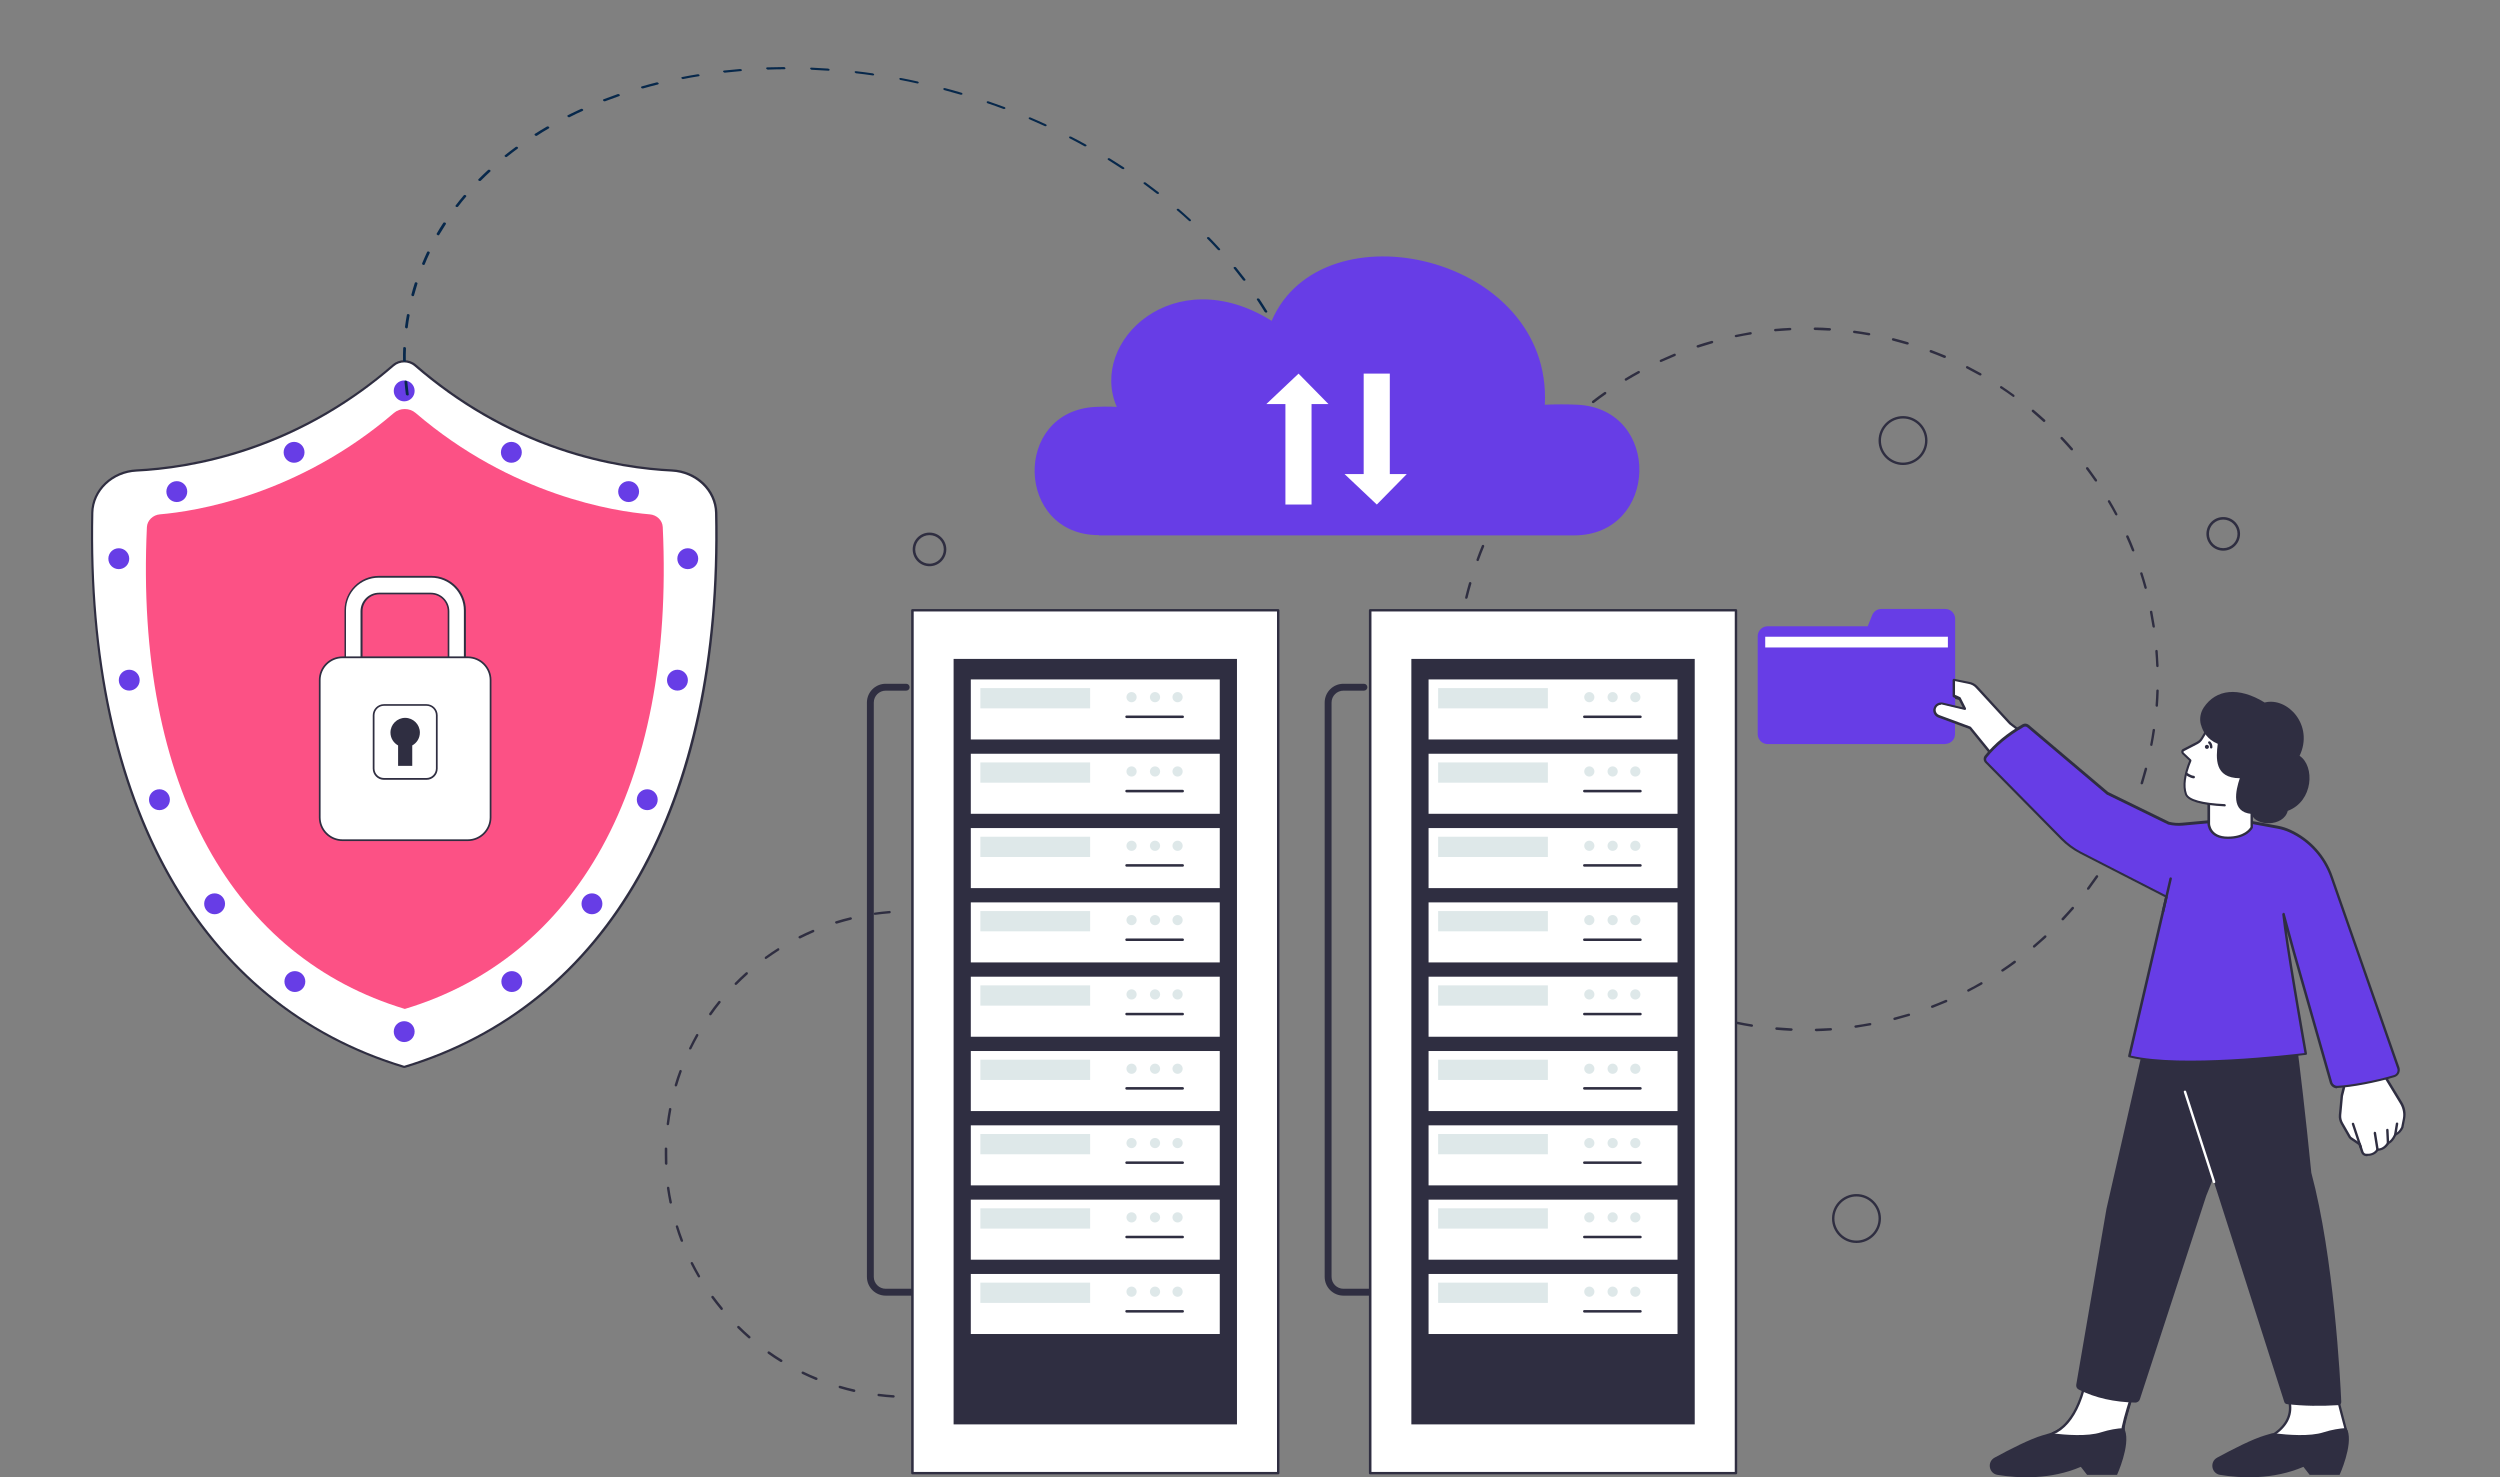 <svg xmlns="http://www.w3.org/2000/svg" width="726" height="429" viewBox="0 0 726 429" fill="none"><rect x="0" y="0" width="726" height="429" fill="#808080" stroke="none"/><g clip-path="url(#clip0_428_1464)"><path d="M527.389 299.441C527.204 299.441 527.019 299.293 527.019 299.108C527.019 298.923 527.167 298.738 527.352 298.738C528.796 298.701 530.203 298.627 531.646 298.553C531.831 298.553 532.016 298.701 532.016 298.886C532.016 299.071 531.868 299.256 531.683 299.256C530.24 299.367 528.796 299.441 527.352 299.478L527.389 299.441ZM520.208 299.367C518.764 299.293 517.32 299.219 515.877 299.071C515.691 299.071 515.543 298.886 515.543 298.664C515.543 298.479 515.728 298.331 515.951 298.331C517.357 298.442 518.801 298.553 520.245 298.627C520.43 298.627 520.615 298.812 520.578 298.997C520.578 299.182 520.393 299.33 520.208 299.33V299.367ZM538.865 298.479C538.865 298.479 538.532 298.331 538.495 298.183C538.495 297.998 538.606 297.812 538.791 297.775C540.197 297.59 541.641 297.331 543.048 297.072C543.233 297.072 543.418 297.183 543.455 297.368C543.455 297.553 543.344 297.738 543.159 297.775C541.752 298.035 540.309 298.257 538.902 298.479C538.902 298.479 538.902 298.479 538.865 298.479ZM508.769 298.183C508.769 298.183 508.732 298.183 508.695 298.183C507.288 297.96 505.845 297.701 504.438 297.405C504.253 297.368 504.105 297.183 504.142 296.998C504.179 296.813 504.364 296.665 504.549 296.702C505.956 296.998 507.362 297.257 508.769 297.479C508.954 297.479 509.102 297.701 509.065 297.886C509.065 298.072 508.88 298.183 508.695 298.183H508.769ZM550.155 296.221C550.155 296.221 549.859 296.11 549.822 295.962C549.785 295.776 549.896 295.591 550.081 295.517C551.451 295.147 552.858 294.777 554.227 294.37C554.412 294.296 554.635 294.407 554.672 294.592C554.746 294.777 554.635 294.999 554.449 295.036C553.08 295.443 551.673 295.85 550.266 296.221H550.192H550.155ZM497.553 295.702C497.553 295.702 497.479 295.702 497.442 295.702C496.072 295.332 494.665 294.888 493.295 294.444C493.11 294.37 492.999 294.185 493.073 294C493.147 293.814 493.332 293.703 493.518 293.777C494.887 294.222 496.257 294.629 497.627 295.036C497.812 295.073 497.923 295.295 497.886 295.48C497.849 295.628 497.701 295.739 497.553 295.739V295.702ZM491.297 293.74C491.297 293.74 491.222 293.74 491.185 293.74C489.816 293.259 488.446 292.741 487.113 292.223C486.928 292.149 486.854 291.927 486.928 291.741C487.002 291.556 487.224 291.482 487.41 291.556C488.742 292.075 490.075 292.593 491.445 293.074C491.63 293.148 491.741 293.333 491.667 293.518C491.63 293.666 491.482 293.777 491.334 293.777L491.297 293.74ZM561.113 292.704C561.113 292.704 560.817 292.63 560.78 292.482C560.706 292.297 560.78 292.075 561.002 292.001C562.334 291.482 563.667 290.964 565 290.372C565.185 290.298 565.407 290.372 565.481 290.557C565.555 290.742 565.481 290.964 565.296 291.038C563.963 291.593 562.63 292.149 561.298 292.667C561.261 292.667 561.224 292.667 561.187 292.667L561.113 292.704ZM480.672 289.335C480.672 289.335 480.561 289.335 480.524 289.335C479.229 288.706 477.933 288.04 476.674 287.373C476.489 287.262 476.415 287.077 476.526 286.892C476.637 286.707 476.822 286.633 477.007 286.744C478.266 287.41 479.562 288.077 480.857 288.669C481.042 288.743 481.117 288.965 481.042 289.15C480.968 289.261 480.857 289.372 480.709 289.372L480.672 289.335ZM571.626 288.003C571.626 288.003 571.367 287.929 571.293 287.818C571.219 287.632 571.293 287.41 571.441 287.336C572.699 286.67 573.995 286.004 575.217 285.263C575.402 285.152 575.624 285.226 575.698 285.411C575.809 285.596 575.735 285.819 575.55 285.893C574.291 286.596 573.033 287.299 571.737 287.966C571.7 287.966 571.626 288.003 571.589 288.003H571.626ZM470.603 283.783C470.603 283.783 470.455 283.783 470.418 283.746C469.197 282.968 467.975 282.191 466.79 281.376C466.642 281.265 466.568 281.043 466.716 280.858C466.828 280.71 467.05 280.636 467.235 280.784C468.419 281.598 469.641 282.376 470.825 283.153C471.011 283.264 471.048 283.486 470.937 283.634C470.862 283.746 470.751 283.82 470.64 283.82L470.603 283.783ZM581.51 282.154C581.51 282.154 581.288 282.08 581.214 282.006C581.103 281.858 581.14 281.598 581.325 281.524C582.509 280.747 583.694 279.896 584.841 279.044C584.989 278.933 585.212 278.97 585.36 279.118C585.471 279.266 585.434 279.488 585.286 279.637C584.138 280.488 582.916 281.339 581.732 282.117C581.658 282.154 581.584 282.191 581.547 282.191L581.51 282.154ZM461.201 277.119C461.201 277.119 461.053 277.119 460.979 277.045C459.868 276.157 458.721 275.194 457.647 274.269C457.499 274.121 457.499 273.899 457.647 273.751C457.795 273.603 458.017 273.603 458.165 273.751C459.239 274.676 460.349 275.602 461.46 276.527C461.608 276.638 461.645 276.86 461.534 277.045C461.46 277.119 461.349 277.193 461.238 277.193L461.201 277.119ZM590.69 275.194C590.69 275.194 590.468 275.157 590.431 275.083C590.32 274.935 590.32 274.713 590.468 274.565C591.542 273.64 592.652 272.677 593.689 271.715C593.837 271.567 594.059 271.604 594.207 271.715C594.355 271.863 594.318 272.085 594.207 272.233C593.133 273.195 592.06 274.158 590.949 275.12C590.875 275.194 590.801 275.194 590.727 275.194H590.69ZM452.613 269.42C452.613 269.42 452.427 269.42 452.353 269.308C451.354 268.272 450.317 267.235 449.355 266.162C449.207 266.014 449.244 265.792 449.355 265.644C449.503 265.496 449.725 265.533 449.873 265.644C450.836 266.717 451.835 267.754 452.835 268.753C452.983 268.901 452.983 269.123 452.835 269.271C452.761 269.345 452.687 269.382 452.576 269.382L452.613 269.42ZM599.019 267.272C599.019 267.272 598.834 267.272 598.76 267.161C598.612 267.013 598.612 266.791 598.76 266.643C599.723 265.607 600.722 264.533 601.648 263.46C601.759 263.312 602.018 263.274 602.166 263.423C602.314 263.571 602.351 263.793 602.203 263.941C601.277 265.014 600.278 266.125 599.315 267.161C599.241 267.235 599.167 267.272 599.056 267.272H599.019ZM444.987 260.794C444.987 260.794 444.765 260.757 444.691 260.646C443.802 259.536 442.914 258.351 442.062 257.204C441.951 257.055 441.988 256.833 442.136 256.685C442.284 256.574 442.507 256.611 442.655 256.759C443.506 257.907 444.357 259.054 445.246 260.202C445.357 260.35 445.357 260.572 445.172 260.72C445.098 260.757 445.024 260.794 444.95 260.794H444.987ZM606.423 258.425C606.423 258.425 606.275 258.425 606.201 258.351C606.053 258.24 606.016 258.018 606.127 257.833C606.978 256.685 607.83 255.501 608.644 254.316C608.755 254.168 608.977 254.094 609.162 254.205C609.31 254.316 609.384 254.538 609.273 254.686C608.459 255.871 607.608 257.055 606.756 258.203C606.682 258.314 606.571 258.351 606.46 258.351L606.423 258.425ZM438.361 251.355C438.361 251.355 438.138 251.281 438.064 251.17C437.324 249.948 436.547 248.689 435.843 247.431C435.732 247.246 435.843 247.024 435.991 246.949C436.176 246.838 436.399 246.949 436.473 247.098C437.176 248.356 437.916 249.578 438.657 250.799C438.768 250.984 438.694 251.207 438.546 251.281C438.472 251.281 438.435 251.318 438.361 251.318V251.355ZM612.753 248.8C612.753 248.8 612.642 248.8 612.568 248.763C612.383 248.652 612.346 248.43 612.42 248.282C613.123 247.061 613.827 245.765 614.493 244.506C614.567 244.321 614.789 244.247 614.974 244.358C615.159 244.432 615.233 244.654 615.122 244.839C614.456 246.098 613.753 247.394 613.012 248.615C612.938 248.726 612.827 248.8 612.716 248.8H612.753ZM432.845 241.249C432.845 241.249 432.586 241.175 432.512 241.027C431.882 239.731 431.29 238.398 430.735 237.066C430.661 236.881 430.735 236.658 430.92 236.584C431.105 236.51 431.327 236.584 431.401 236.77C431.956 238.065 432.549 239.398 433.178 240.693C433.252 240.879 433.178 241.101 432.993 241.175C432.956 241.175 432.882 241.175 432.845 241.175V241.249ZM617.936 238.546C617.936 238.546 617.825 238.546 617.787 238.546C617.602 238.472 617.528 238.25 617.602 238.065C618.158 236.769 618.713 235.437 619.231 234.104C619.305 233.919 619.527 233.845 619.712 233.882C619.898 233.919 619.972 234.178 619.935 234.363C619.416 235.696 618.861 237.066 618.269 238.361C618.195 238.509 618.084 238.583 617.936 238.583V238.546ZM428.477 230.624C428.477 230.624 428.181 230.513 428.144 230.365C427.662 228.996 427.218 227.626 426.811 226.256C426.737 226.071 426.848 225.849 427.07 225.812C427.255 225.738 427.477 225.849 427.514 226.071C427.921 227.441 428.366 228.811 428.81 230.18C428.884 230.365 428.81 230.587 428.588 230.624C428.551 230.624 428.514 230.624 428.477 230.624ZM621.971 227.774C621.971 227.774 621.897 227.774 621.859 227.774C621.674 227.7 621.563 227.515 621.637 227.33C622.045 225.96 622.452 224.591 622.822 223.184C622.859 222.999 623.081 222.888 623.266 222.925C623.451 222.962 623.562 223.184 623.525 223.369C623.155 224.739 622.748 226.145 622.341 227.515C622.304 227.663 622.156 227.774 622.008 227.774H621.971ZM425.367 219.556C425.367 219.556 425.071 219.445 425.034 219.26C424.738 217.853 424.442 216.447 424.183 215.003C424.183 214.818 424.294 214.633 424.479 214.596C424.664 214.596 424.849 214.707 424.886 214.892C425.145 216.298 425.404 217.705 425.737 219.112C425.774 219.297 425.663 219.482 425.478 219.556C425.478 219.556 425.441 219.556 425.404 219.556H425.367ZM624.784 216.632C624.784 216.632 624.747 216.632 624.71 216.632C624.525 216.595 624.377 216.41 624.414 216.224C624.673 214.818 624.932 213.411 625.117 211.967C625.117 211.782 625.339 211.634 625.524 211.671C625.709 211.671 625.857 211.893 625.82 212.078C625.598 213.485 625.376 214.929 625.08 216.335C625.08 216.521 624.895 216.632 624.71 216.632H624.784ZM423.516 208.229C423.516 208.229 423.183 208.08 423.146 207.895C422.998 206.452 422.887 205.008 422.776 203.601C422.776 203.416 422.924 203.231 423.109 203.231C423.294 203.231 423.479 203.379 423.479 203.564C423.553 204.971 423.701 206.415 423.849 207.858C423.849 208.043 423.738 208.229 423.516 208.266C423.516 208.266 423.516 208.266 423.479 208.266L423.516 208.229ZM626.302 205.23C626.117 205.23 625.968 205.045 625.968 204.86C626.08 203.453 626.154 201.972 626.191 200.566C626.191 200.381 626.376 200.196 626.561 200.233C626.746 200.233 626.931 200.418 626.894 200.603C626.857 202.046 626.783 203.49 626.672 204.934C626.672 205.119 626.487 205.267 626.302 205.267V205.23ZM422.961 196.716C422.776 196.716 422.591 196.568 422.591 196.346C422.591 194.902 422.665 193.458 422.702 192.015C422.702 191.829 422.887 191.681 423.072 191.681C423.257 191.681 423.405 191.866 423.405 192.052C423.331 193.495 423.294 194.939 423.294 196.346C423.294 196.531 423.146 196.716 422.924 196.716H422.961ZM626.524 193.717C626.339 193.717 626.154 193.569 626.154 193.384C626.117 191.978 626.006 190.534 625.894 189.09C625.894 188.905 626.043 188.72 626.228 188.72C626.413 188.72 626.598 188.868 626.598 189.053C626.709 190.497 626.783 191.941 626.857 193.384C626.857 193.569 626.709 193.754 626.524 193.754V193.717ZM423.738 185.24C423.738 185.24 423.738 185.24 423.701 185.24C423.516 185.24 423.368 185.018 423.405 184.833C423.59 183.389 423.775 181.983 424.035 180.539C424.035 180.354 424.257 180.206 424.442 180.243C424.627 180.243 424.775 180.465 424.738 180.65C424.516 182.057 424.294 183.5 424.109 184.907C424.109 185.092 423.923 185.24 423.738 185.24ZM625.45 182.279C625.45 182.279 625.117 182.168 625.08 181.983C624.858 180.576 624.599 179.132 624.34 177.763C624.303 177.577 624.414 177.392 624.636 177.355C624.858 177.318 625.006 177.429 625.043 177.652C625.302 179.058 625.561 180.502 625.783 181.909C625.783 182.094 625.672 182.279 625.487 182.316C625.487 182.316 625.487 182.316 625.45 182.316V182.279ZM425.811 173.913H425.737C425.552 173.876 425.441 173.654 425.478 173.468C425.811 172.062 426.182 170.655 426.589 169.285C426.626 169.1 426.848 168.989 427.033 169.026C427.218 169.063 427.329 169.285 427.292 169.471C426.885 170.84 426.515 172.247 426.182 173.617C426.145 173.765 425.996 173.876 425.848 173.876L425.811 173.913ZM623.081 171.025C623.081 171.025 622.785 170.914 622.748 170.766C622.378 169.396 621.971 167.99 621.526 166.657C621.452 166.472 621.563 166.25 621.748 166.213C621.934 166.139 622.156 166.25 622.193 166.435C622.637 167.805 623.044 169.211 623.414 170.581C623.451 170.766 623.34 170.988 623.155 171.025C623.155 171.025 623.081 171.025 623.044 171.025H623.081ZM429.106 162.918C429.106 162.918 429.032 162.918 428.995 162.918C428.81 162.844 428.699 162.659 428.773 162.474C429.254 161.104 429.772 159.772 430.328 158.439C430.402 158.254 430.624 158.18 430.809 158.254C430.994 158.328 431.068 158.55 430.994 158.735C430.439 160.068 429.92 161.401 429.439 162.733C429.402 162.881 429.254 162.955 429.106 162.955V162.918ZM619.453 160.142C619.453 160.142 619.157 160.068 619.12 159.92C618.602 158.587 618.047 157.255 617.454 155.959C617.38 155.774 617.454 155.552 617.639 155.478C617.825 155.404 618.047 155.478 618.121 155.663C618.713 156.958 619.268 158.328 619.786 159.661C619.861 159.846 619.786 160.068 619.601 160.142C619.564 160.142 619.527 160.142 619.453 160.142ZM433.622 152.368C433.622 152.368 433.511 152.368 433.474 152.331C433.289 152.257 433.215 152.035 433.326 151.85C433.955 150.554 434.622 149.259 435.325 148C435.436 147.815 435.658 147.778 435.806 147.852C435.991 147.963 436.028 148.148 435.954 148.333C435.251 149.592 434.585 150.85 433.955 152.146C433.881 152.257 433.77 152.331 433.622 152.331V152.368ZM614.604 149.703C614.604 149.703 614.345 149.629 614.271 149.518C613.604 148.259 612.901 147.001 612.161 145.779C612.05 145.594 612.124 145.372 612.272 145.298C612.457 145.187 612.679 145.261 612.753 145.409C613.493 146.63 614.197 147.926 614.863 149.185C614.974 149.37 614.863 149.592 614.715 149.666C614.678 149.666 614.604 149.703 614.53 149.703H614.604ZM439.286 142.336C439.286 142.336 439.138 142.336 439.101 142.262C438.916 142.151 438.879 141.929 438.99 141.781C439.767 140.559 440.582 139.375 441.433 138.19C441.544 138.042 441.766 138.005 441.951 138.116C442.099 138.227 442.136 138.449 442.025 138.634C441.211 139.819 440.397 141.004 439.619 142.188C439.545 142.299 439.434 142.336 439.323 142.336H439.286ZM608.644 139.856C608.644 139.856 608.422 139.819 608.348 139.708C607.533 138.523 606.682 137.339 605.831 136.228C605.72 136.08 605.757 135.858 605.905 135.71C606.053 135.599 606.275 135.636 606.423 135.784C607.274 136.932 608.126 138.116 608.94 139.301C609.051 139.449 609.014 139.671 608.829 139.819C608.755 139.856 608.681 139.893 608.644 139.893V139.856ZM446.097 133.045C446.097 133.045 445.949 133.045 445.875 132.971C445.727 132.86 445.69 132.6 445.838 132.452C446.764 131.342 447.689 130.231 448.652 129.158C448.8 129.01 449.022 129.01 449.17 129.158C449.318 129.306 449.318 129.528 449.17 129.676C448.207 130.75 447.282 131.86 446.356 132.934C446.282 133.008 446.171 133.082 446.06 133.082L446.097 133.045ZM601.611 130.787C601.611 130.787 601.425 130.75 601.351 130.676C600.426 129.602 599.426 128.528 598.464 127.492C598.316 127.344 598.316 127.122 598.464 126.974C598.612 126.826 598.834 126.826 598.982 126.974C599.982 128.01 600.944 129.084 601.907 130.194C602.055 130.342 602.018 130.564 601.907 130.713C601.833 130.787 601.759 130.787 601.685 130.787H601.611ZM453.908 124.605C453.908 124.605 453.723 124.605 453.649 124.493C453.501 124.345 453.501 124.123 453.649 123.975C454.686 122.976 455.759 121.976 456.833 121.014C456.981 120.866 457.203 120.903 457.351 121.014C457.499 121.125 457.462 121.384 457.351 121.532C456.277 122.494 455.204 123.457 454.204 124.456C454.13 124.53 454.056 124.568 453.945 124.568L453.908 124.605ZM593.615 122.569C593.615 122.569 593.43 122.569 593.356 122.457C592.319 121.495 591.208 120.533 590.135 119.607C589.987 119.496 589.95 119.237 590.098 119.089C590.209 118.941 590.468 118.904 590.616 119.052C591.727 119.977 592.8 120.94 593.874 121.902C594.022 122.05 594.022 122.272 593.874 122.42C593.8 122.494 593.689 122.532 593.615 122.532V122.569ZM462.644 117.09C462.644 117.09 462.422 117.053 462.348 116.942C462.237 116.794 462.274 116.572 462.422 116.424C463.57 115.535 464.717 114.684 465.902 113.869C466.05 113.758 466.272 113.795 466.42 113.943C466.531 114.091 466.494 114.313 466.346 114.462C465.162 115.276 464.014 116.127 462.867 117.016C462.793 117.053 462.719 117.09 462.644 117.09ZM584.73 115.276C584.73 115.276 584.582 115.276 584.508 115.202C583.361 114.351 582.176 113.536 580.954 112.759C580.806 112.648 580.732 112.426 580.843 112.277C580.954 112.129 581.177 112.055 581.325 112.166C582.509 112.981 583.731 113.795 584.878 114.647C585.026 114.758 585.063 114.98 584.952 115.165C584.878 115.276 584.767 115.313 584.656 115.313L584.73 115.276ZM472.158 110.575C472.158 110.575 471.899 110.501 471.862 110.39C471.751 110.204 471.825 109.982 471.973 109.908C473.195 109.168 474.453 108.428 475.712 107.761C475.897 107.65 476.119 107.761 476.193 107.909C476.304 108.094 476.193 108.317 476.045 108.391C474.786 109.094 473.528 109.797 472.306 110.538C472.232 110.538 472.195 110.575 472.121 110.575H472.158ZM575.069 109.057C575.069 109.057 574.958 109.057 574.883 109.02C573.625 108.317 572.366 107.65 571.108 106.984C570.923 106.91 570.848 106.688 570.96 106.503C571.034 106.318 571.256 106.244 571.441 106.355C572.736 107.021 573.995 107.687 575.254 108.391C575.439 108.502 575.476 108.724 575.402 108.872C575.328 108.983 575.217 109.057 575.106 109.057H575.069ZM482.338 105.17C482.338 105.17 482.079 105.096 482.005 104.948C481.931 104.763 482.005 104.541 482.19 104.467C483.486 103.874 484.818 103.282 486.151 102.727C486.336 102.653 486.558 102.727 486.632 102.912C486.706 103.097 486.632 103.319 486.447 103.393C485.114 103.948 483.819 104.504 482.486 105.096C482.449 105.096 482.375 105.096 482.338 105.096V105.17ZM564.741 103.948C564.741 103.948 564.629 103.948 564.592 103.948C563.297 103.393 561.927 102.838 560.594 102.357C560.409 102.283 560.298 102.098 560.372 101.875C560.446 101.69 560.669 101.579 560.854 101.653C562.186 102.172 563.556 102.69 564.889 103.245C565.074 103.319 565.148 103.541 565.074 103.726C565 103.874 564.889 103.948 564.741 103.948ZM493.036 100.95C493.036 100.95 492.74 100.839 492.703 100.691C492.629 100.506 492.74 100.284 492.925 100.247C494.295 99.802 495.665 99.358 497.071 98.988C497.256 98.951 497.479 99.062 497.516 99.247C497.553 99.432 497.442 99.654 497.256 99.691C495.887 100.099 494.517 100.506 493.147 100.95C493.11 100.95 493.073 100.95 493.036 100.95ZM553.931 100.062C553.931 100.062 553.857 100.062 553.82 100.062C552.45 99.654 551.044 99.284 549.674 98.914C549.489 98.877 549.378 98.655 549.415 98.47C549.452 98.285 549.674 98.174 549.859 98.211C551.266 98.581 552.673 98.951 554.042 99.358C554.227 99.432 554.338 99.617 554.301 99.802C554.264 99.951 554.116 100.062 553.968 100.062H553.931ZM504.142 97.951C504.142 97.951 503.809 97.84 503.772 97.655C503.735 97.47 503.846 97.285 504.068 97.248C505.474 96.952 506.918 96.693 508.325 96.434C508.51 96.434 508.695 96.545 508.732 96.73C508.732 96.915 508.621 97.1 508.436 97.137C507.029 97.359 505.623 97.618 504.216 97.915C504.216 97.915 504.179 97.915 504.142 97.915V97.951ZM542.752 97.396C542.752 97.396 542.715 97.396 542.678 97.396C541.271 97.137 539.827 96.915 538.421 96.73C538.236 96.73 538.087 96.508 538.124 96.323C538.124 96.138 538.347 95.99 538.532 96.026C539.938 96.212 541.382 96.434 542.826 96.693C543.011 96.693 543.159 96.915 543.122 97.1C543.122 97.285 542.937 97.396 542.752 97.396ZM515.543 96.249C515.543 96.249 515.21 96.101 515.173 95.915C515.173 95.73 515.284 95.545 515.506 95.508C516.95 95.36 518.394 95.286 519.837 95.212C520.023 95.212 520.208 95.36 520.208 95.545C520.208 95.73 520.06 95.915 519.875 95.915C518.468 95.99 517.024 96.101 515.58 96.212L515.543 96.249ZM531.35 96.026C529.943 95.953 528.463 95.879 527.056 95.841C526.871 95.841 526.686 95.656 526.686 95.471C526.686 95.286 526.871 95.101 527.056 95.101C528.5 95.101 529.943 95.175 531.387 95.286C531.572 95.286 531.72 95.471 531.72 95.656C531.72 95.841 531.535 95.99 531.35 95.99V96.026Z" fill="#2F2E41"></path><path d="M266.633 405.943C266.448 405.943 266.3 405.794 266.263 405.609C266.263 405.424 266.411 405.239 266.596 405.239C268.04 405.165 269.446 405.091 270.89 404.943C271.075 404.943 271.26 405.054 271.297 405.276C271.297 405.461 271.186 405.646 270.964 405.683C269.52 405.831 268.077 405.943 266.633 405.98V405.943ZM259.452 405.868C258.008 405.794 256.564 405.646 255.12 405.461C254.935 405.461 254.787 405.239 254.824 405.054C254.824 404.869 255.046 404.721 255.231 404.758C256.638 404.943 258.082 405.054 259.489 405.165C259.674 405.165 259.822 405.35 259.822 405.535C259.822 405.72 259.637 405.868 259.452 405.868ZM278.035 404.573C278.035 404.573 277.702 404.462 277.664 404.277C277.627 404.092 277.739 403.907 277.961 403.87C279.367 403.573 280.774 403.24 282.144 402.87C282.329 402.833 282.551 402.944 282.588 403.129C282.625 403.314 282.514 403.536 282.329 403.573C280.922 403.944 279.515 404.277 278.109 404.573C278.109 404.573 278.072 404.573 278.035 404.573ZM248.05 404.24C248.05 404.24 248.013 404.24 247.976 404.24C246.569 403.907 245.163 403.536 243.793 403.129C243.608 403.055 243.497 402.87 243.534 402.685C243.608 402.5 243.793 402.389 243.978 402.426C245.348 402.833 246.754 403.203 248.124 403.499C248.309 403.536 248.42 403.721 248.383 403.944C248.346 404.129 248.198 404.24 248.05 404.24ZM289.066 401.352C289.066 401.352 288.77 401.278 288.733 401.13C288.659 400.945 288.733 400.723 288.955 400.649C290.288 400.131 291.62 399.575 292.916 398.983C293.101 398.909 293.323 398.983 293.397 399.168C293.471 399.353 293.397 399.575 293.212 399.649C291.916 400.242 290.547 400.797 289.214 401.315C289.177 401.315 289.14 401.315 289.103 401.315L289.066 401.352ZM237.093 400.76C237.093 400.76 237.019 400.76 236.945 400.76C235.612 400.205 234.279 399.612 232.984 398.983C232.799 398.909 232.724 398.687 232.799 398.502C232.873 398.317 233.095 398.243 233.28 398.317C234.575 398.946 235.871 399.538 237.204 400.057C237.389 400.131 237.463 400.353 237.389 400.538C237.315 400.686 237.204 400.76 237.056 400.76H237.093ZM299.394 396.392C299.394 396.392 299.135 396.318 299.098 396.207C298.987 396.022 299.061 395.8 299.209 395.725C300.431 395.022 301.652 394.245 302.837 393.43C302.985 393.319 303.207 393.356 303.318 393.541C303.429 393.69 303.392 393.912 303.207 394.023C302.022 394.837 300.764 395.614 299.542 396.318C299.468 396.318 299.431 396.355 299.357 396.355L299.394 396.392ZM226.839 395.54C226.839 395.54 226.691 395.54 226.653 395.503C225.432 394.763 224.21 393.949 223.026 393.097C222.878 392.986 222.841 392.764 222.952 392.579C223.063 392.431 223.285 392.394 223.47 392.505C224.617 393.319 225.839 394.134 227.061 394.874C227.246 394.985 227.283 395.207 227.172 395.355C227.098 395.466 226.987 395.54 226.876 395.54H226.839ZM308.797 389.766C308.797 389.766 308.575 389.729 308.538 389.617C308.427 389.469 308.427 389.247 308.575 389.099C309.685 388.174 310.759 387.248 311.795 386.249C311.943 386.101 312.165 386.138 312.313 386.249C312.462 386.36 312.425 386.619 312.313 386.767C311.277 387.767 310.166 388.729 309.056 389.655C308.982 389.729 308.908 389.729 308.834 389.729L308.797 389.766ZM217.584 388.692C217.584 388.692 217.399 388.692 217.362 388.618C216.288 387.656 215.215 386.693 214.178 385.657C214.03 385.508 214.03 385.286 214.178 385.138C214.326 384.99 214.549 384.99 214.697 385.138C215.696 386.138 216.77 387.137 217.843 388.063C217.991 388.211 217.991 388.433 217.843 388.581C217.769 388.655 217.658 388.692 217.584 388.692ZM317.015 381.696C317.015 381.696 316.83 381.696 316.793 381.622C316.645 381.474 316.645 381.251 316.793 381.103C317.718 380.03 318.644 378.919 319.495 377.772C319.606 377.624 319.828 377.587 320.013 377.698C320.198 377.809 320.198 378.031 320.087 378.216C319.199 379.363 318.273 380.474 317.348 381.585C317.274 381.659 317.163 381.696 317.089 381.696H317.015ZM209.551 380.437C209.551 380.437 209.329 380.4 209.292 380.289C208.367 379.178 207.478 378.031 206.627 376.883C206.516 376.735 206.553 376.513 206.701 376.365C206.849 376.254 207.071 376.291 207.219 376.439C208.07 377.587 208.959 378.734 209.847 379.808C209.958 379.956 209.958 380.178 209.81 380.326C209.736 380.4 209.662 380.4 209.588 380.4L209.551 380.437ZM323.826 372.404C323.826 372.404 323.715 372.404 323.641 372.367C323.456 372.256 323.419 372.034 323.53 371.886C324.27 370.664 325.011 369.406 325.677 368.147C325.788 367.962 325.973 367.888 326.158 367.999C326.343 368.11 326.417 368.295 326.306 368.48C325.64 369.739 324.9 370.997 324.159 372.256C324.085 372.367 323.974 372.441 323.863 372.441L323.826 372.404ZM202.962 370.997C202.962 370.997 202.703 370.923 202.666 370.812C201.925 369.554 201.259 368.295 200.593 366.999C200.519 366.814 200.593 366.592 200.741 366.518C200.889 366.444 201.148 366.518 201.222 366.666C201.851 367.925 202.555 369.221 203.258 370.442C203.369 370.627 203.295 370.849 203.147 370.923C203.073 370.923 203.036 370.96 202.962 370.96V370.997ZM329.046 362.15C329.046 362.15 328.972 362.15 328.898 362.15C328.713 362.076 328.638 361.854 328.713 361.669C329.268 360.336 329.749 359.004 330.23 357.634C330.304 357.449 330.489 357.338 330.674 357.412C330.86 357.486 330.971 357.671 330.897 357.856C330.452 359.226 329.934 360.595 329.379 361.928C329.305 362.076 329.194 362.15 329.046 362.15ZM198.001 360.632C198.001 360.632 197.705 360.558 197.668 360.41C197.15 359.078 196.669 357.671 196.262 356.301C196.188 356.116 196.299 355.894 196.484 355.857C196.669 355.783 196.891 355.894 196.928 356.079C197.372 357.449 197.816 358.818 198.335 360.151C198.409 360.336 198.335 360.558 198.113 360.632C198.075 360.632 198.038 360.632 198.001 360.632ZM332.525 351.156C332.525 351.156 332.488 351.156 332.451 351.156C332.266 351.119 332.118 350.934 332.192 350.711C332.525 349.305 332.785 347.898 333.007 346.491C333.007 346.306 333.229 346.158 333.414 346.195C333.599 346.195 333.747 346.417 333.71 346.602C333.488 348.009 333.192 349.453 332.896 350.86C332.859 351.045 332.71 351.156 332.562 351.156H332.525ZM194.781 349.564C194.781 349.564 194.448 349.453 194.411 349.268C194.115 347.861 193.892 346.417 193.67 345.011C193.67 344.826 193.781 344.64 193.966 344.603C194.152 344.603 194.337 344.715 194.374 344.9C194.559 346.306 194.818 347.75 195.114 349.12C195.151 349.305 195.04 349.49 194.818 349.527C194.818 349.527 194.781 349.527 194.744 349.527L194.781 349.564ZM334.154 339.754C333.969 339.754 333.821 339.569 333.821 339.384C333.895 337.977 333.932 336.534 333.932 335.09C333.932 334.905 334.08 334.72 334.302 334.72C334.524 334.72 334.672 334.868 334.672 335.09C334.672 336.534 334.635 337.977 334.524 339.421C334.524 339.606 334.339 339.754 334.154 339.754ZM193.448 338.236C193.263 338.236 193.115 338.088 193.078 337.903C193.078 337.015 193.041 336.089 193.041 335.201C193.041 334.646 193.041 334.127 193.041 333.572C193.041 333.387 193.226 333.202 193.411 333.239C193.596 333.239 193.781 333.424 193.781 333.609C193.781 334.127 193.781 334.683 193.781 335.201C193.781 336.089 193.781 337.015 193.818 337.903C193.818 338.088 193.67 338.273 193.485 338.273L193.448 338.236ZM334.302 334.423C334.117 334.423 333.932 334.275 333.932 334.053C333.932 332.61 333.858 331.166 333.747 329.759C333.747 329.574 333.895 329.389 334.08 329.389C334.265 329.389 334.45 329.537 334.45 329.722C334.561 331.166 334.635 332.61 334.635 334.053C334.635 334.238 334.487 334.423 334.265 334.423H334.302ZM193.929 326.761C193.929 326.761 193.929 326.761 193.892 326.761C193.707 326.761 193.559 326.539 193.596 326.354C193.781 324.91 194.003 323.466 194.263 322.059C194.263 321.874 194.485 321.726 194.67 321.763C194.855 321.763 195.003 321.985 194.966 322.17C194.707 323.577 194.485 324.984 194.3 326.428C194.3 326.613 194.115 326.761 193.929 326.761ZM333.155 323.022C333.155 323.022 332.822 322.911 332.785 322.726C332.525 321.319 332.229 319.912 331.896 318.543C331.859 318.358 331.97 318.172 332.155 318.098C332.34 318.061 332.525 318.172 332.599 318.358C332.933 319.764 333.229 321.171 333.488 322.615C333.488 322.8 333.377 322.985 333.192 323.022C333.192 323.022 333.155 323.022 333.118 323.022H333.155ZM196.299 315.507C196.299 315.507 196.225 315.507 196.188 315.507C196.002 315.433 195.891 315.248 195.928 315.063C196.336 313.693 196.78 312.287 197.298 310.954C197.372 310.769 197.557 310.658 197.742 310.732C197.927 310.806 198.038 310.991 197.964 311.176C197.483 312.509 197.039 313.878 196.632 315.248C196.595 315.396 196.447 315.507 196.299 315.507ZM330.23 311.879C330.23 311.879 329.934 311.805 329.897 311.657C329.416 310.325 328.898 308.992 328.342 307.659C328.268 307.474 328.342 307.252 328.527 307.178C328.713 307.104 328.935 307.178 329.009 307.363C329.564 308.696 330.119 310.029 330.6 311.398C330.674 311.583 330.6 311.805 330.378 311.842C330.341 311.842 330.304 311.842 330.267 311.842L330.23 311.879ZM200.445 304.772C200.445 304.772 200.334 304.772 200.297 304.772C200.111 304.698 200.037 304.476 200.148 304.291C200.778 302.995 201.444 301.699 202.147 300.441C202.259 300.256 202.481 300.219 202.629 300.293C202.814 300.404 202.851 300.626 202.777 300.774C202.073 302.033 201.407 303.291 200.778 304.587C200.704 304.698 200.593 304.772 200.445 304.772ZM325.492 301.403C325.492 301.403 325.233 301.329 325.159 301.218C324.455 299.96 323.715 298.738 322.975 297.516C322.864 297.331 322.901 297.109 323.086 297.035C323.271 296.924 323.493 296.961 323.567 297.146C324.344 298.368 325.085 299.626 325.788 300.885C325.899 301.07 325.788 301.292 325.64 301.366C325.603 301.366 325.529 301.403 325.455 301.403H325.492ZM206.294 294.851C206.294 294.851 206.145 294.851 206.071 294.777C205.923 294.666 205.886 294.444 205.997 294.259C206.812 293.074 207.7 291.927 208.626 290.779C208.737 290.631 208.959 290.594 209.144 290.742C209.329 290.89 209.329 291.075 209.181 291.26C208.292 292.371 207.404 293.518 206.59 294.703C206.516 294.814 206.405 294.851 206.294 294.851ZM319.125 291.816C319.125 291.816 318.903 291.779 318.829 291.668C317.94 290.557 317.015 289.446 316.052 288.373C315.904 288.225 315.941 288.003 316.052 287.855C316.2 287.707 316.422 287.744 316.571 287.855C317.533 288.928 318.458 290.039 319.347 291.186C319.458 291.334 319.458 291.556 319.273 291.705C319.199 291.742 319.125 291.779 319.051 291.779L319.125 291.816ZM213.697 286.041C213.697 286.041 213.512 286.041 213.438 285.93C213.29 285.782 213.29 285.56 213.438 285.411C214.438 284.375 215.511 283.375 216.585 282.413C216.733 282.265 216.955 282.302 217.103 282.413C217.251 282.561 217.214 282.783 217.103 282.931C216.029 283.894 214.993 284.893 213.993 285.893C213.919 285.967 213.845 286.004 213.734 286.004L213.697 286.041ZM311.314 283.412C311.314 283.412 311.129 283.412 311.055 283.301C310.018 282.339 308.908 281.413 307.797 280.525C307.649 280.414 307.612 280.192 307.76 280.007C307.871 279.859 308.093 279.822 308.278 279.97C309.389 280.858 310.5 281.821 311.573 282.783C311.721 282.931 311.721 283.153 311.573 283.301C311.499 283.375 311.388 283.412 311.314 283.412ZM222.433 278.526C222.433 278.526 222.211 278.489 222.137 278.378C222.026 278.23 222.063 278.008 222.211 277.86C223.359 277.008 224.58 276.194 225.802 275.417C225.987 275.305 226.209 275.343 226.283 275.528C226.357 275.713 226.357 275.935 226.172 276.009C224.988 276.786 223.766 277.601 222.619 278.415C222.544 278.452 222.47 278.489 222.396 278.489L222.433 278.526ZM302.245 276.379C302.245 276.379 302.096 276.379 302.059 276.305C300.875 275.528 299.616 274.787 298.395 274.084C298.21 273.973 298.173 273.751 298.247 273.603C298.321 273.455 298.58 273.381 298.728 273.455C299.986 274.158 301.245 274.935 302.43 275.713C302.615 275.824 302.652 276.046 302.541 276.194C302.467 276.305 302.356 276.342 302.245 276.342V276.379ZM232.243 272.529C232.243 272.529 231.984 272.455 231.91 272.344C231.836 272.159 231.91 271.937 232.058 271.863C233.354 271.233 234.649 270.604 235.982 270.049C236.167 269.975 236.389 270.049 236.463 270.234C236.537 270.419 236.463 270.641 236.278 270.715C234.983 271.271 233.65 271.9 232.391 272.529C232.354 272.529 232.28 272.566 232.243 272.566V272.529ZM292.102 270.937C292.102 270.937 291.991 270.937 291.953 270.937C290.658 270.382 289.288 269.827 287.956 269.346C287.77 269.272 287.659 269.086 287.733 268.901C287.807 268.716 287.993 268.605 288.178 268.679C289.547 269.16 290.88 269.716 292.213 270.308C292.398 270.382 292.472 270.604 292.398 270.789C292.324 270.937 292.213 271.011 292.065 271.011L292.102 270.937ZM242.867 268.235C242.867 268.235 242.571 268.124 242.534 267.976C242.46 267.791 242.571 267.569 242.756 267.532C244.126 267.087 245.533 266.717 246.939 266.384C247.125 266.347 247.31 266.458 247.384 266.643C247.458 266.828 247.31 267.013 247.125 267.087C245.755 267.421 244.348 267.828 242.978 268.235C242.978 268.235 242.904 268.235 242.867 268.235ZM281.218 267.199H281.144C279.775 266.865 278.368 266.532 276.961 266.273C276.776 266.273 276.628 266.051 276.665 265.866C276.702 265.681 276.887 265.533 277.072 265.57C278.479 265.829 279.923 266.162 281.292 266.495C281.477 266.532 281.588 266.754 281.551 266.939C281.514 267.087 281.366 267.199 281.218 267.199ZM254.084 265.718C254.084 265.718 253.751 265.57 253.714 265.422C253.714 265.237 253.825 265.051 254.01 265.014C255.417 264.829 256.897 264.644 258.304 264.533C258.489 264.533 258.674 264.681 258.674 264.866C258.674 265.051 258.526 265.237 258.341 265.237C256.934 265.348 255.491 265.496 254.084 265.681C254.084 265.681 254.084 265.681 254.047 265.681L254.084 265.718ZM269.854 265.311C268.447 265.2 267.003 265.126 265.56 265.088C265.374 265.088 265.189 264.903 265.226 264.718C265.226 264.533 265.411 264.348 265.597 264.385C267.04 264.385 268.484 264.496 269.928 264.607C270.113 264.607 270.261 264.792 270.261 265.014C270.261 265.2 270.076 265.348 269.891 265.348L269.854 265.311Z" fill="#2F2E41"></path><path d="M268.337 376.254H257.195C254.196 376.254 251.753 373.811 251.753 370.812V204.009C251.753 201.01 254.196 198.567 257.195 198.567H263.155C263.71 198.567 264.154 199.011 264.154 199.566C264.154 200.122 263.71 200.566 263.155 200.566H257.195C255.307 200.566 253.752 202.121 253.752 204.009V370.812C253.752 372.7 255.307 374.255 257.195 374.255H268.337C268.892 374.255 269.337 374.699 269.337 375.254C269.337 375.81 268.892 376.254 268.337 376.254Z" fill="#2F2E41"></path><path d="M371.173 177.244H264.968V427.783H371.173V177.244Z" fill="white"></path><path d="M371.174 428.153H264.969C264.784 428.153 264.599 428.005 264.599 427.783V177.244C264.599 177.059 264.747 176.874 264.969 176.874H371.174C371.359 176.874 371.544 177.022 371.544 177.244V427.783C371.544 427.968 371.396 428.153 371.174 428.153ZM265.339 427.45H370.841V177.578H265.339V427.413V427.45Z" fill="#2F2E41"></path><path d="M359.217 191.348H276.926V413.642H359.217V191.348Z" fill="#2F2E41"></path><path d="M354.219 197.308H281.923V214.744H354.219V197.308Z" fill="white"></path><path d="M316.572 199.825H284.699V205.711H316.572V199.825Z" fill="#DEE8E9"></path><path d="M328.603 203.934C329.421 203.934 330.084 203.271 330.084 202.454C330.084 201.636 329.421 200.973 328.603 200.973C327.785 200.973 327.122 201.636 327.122 202.454C327.122 203.271 327.785 203.934 328.603 203.934Z" fill="#DEE8E9"></path><path d="M335.414 203.934C336.232 203.934 336.895 203.271 336.895 202.454C336.895 201.636 336.232 200.973 335.414 200.973C334.597 200.973 333.934 201.636 333.934 202.454C333.934 203.271 334.597 203.934 335.414 203.934Z" fill="#DEE8E9"></path><path d="M341.966 203.934C342.784 203.934 343.447 203.271 343.447 202.454C343.447 201.636 342.784 200.973 341.966 200.973C341.148 200.973 340.485 201.636 340.485 202.454C340.485 203.271 341.148 203.934 341.966 203.934Z" fill="#DEE8E9"></path><path d="M343.446 208.525H327.158C326.973 208.525 326.788 208.376 326.788 208.154C326.788 207.932 326.936 207.784 327.158 207.784H343.446C343.631 207.784 343.816 207.932 343.816 208.154C343.816 208.376 343.668 208.525 343.446 208.525Z" fill="#2F2E41"></path><path d="M354.219 218.89H281.923V236.325H354.219V218.89Z" fill="white"></path><path d="M316.572 221.407H284.699V227.293H316.572V221.407Z" fill="#DEE8E9"></path><path d="M328.603 225.516C329.421 225.516 330.084 224.853 330.084 224.035C330.084 223.218 329.421 222.555 328.603 222.555C327.785 222.555 327.122 223.218 327.122 224.035C327.122 224.853 327.785 225.516 328.603 225.516Z" fill="#DEE8E9"></path><path d="M335.414 225.516C336.232 225.516 336.895 224.853 336.895 224.035C336.895 223.218 336.232 222.555 335.414 222.555C334.597 222.555 333.934 223.218 333.934 224.035C333.934 224.853 334.597 225.516 335.414 225.516Z" fill="#DEE8E9"></path><path d="M341.966 225.516C342.784 225.516 343.447 224.853 343.447 224.035C343.447 223.218 342.784 222.555 341.966 222.555C341.148 222.555 340.485 223.218 340.485 224.035C340.485 224.853 341.148 225.516 341.966 225.516Z" fill="#DEE8E9"></path><path d="M343.446 230.106H327.158C326.973 230.106 326.788 229.958 326.788 229.736C326.788 229.514 326.936 229.366 327.158 229.366H343.446C343.631 229.366 343.816 229.514 343.816 229.736C343.816 229.958 343.668 230.106 343.446 230.106Z" fill="#2F2E41"></path><path d="M354.219 240.471H281.923V257.907H354.219V240.471Z" fill="white"></path><path d="M316.572 242.989H284.699V248.875H316.572V242.989Z" fill="#DEE8E9"></path><path d="M328.603 247.098C329.421 247.098 330.084 246.435 330.084 245.617C330.084 244.799 329.421 244.136 328.603 244.136C327.785 244.136 327.122 244.799 327.122 245.617C327.122 246.435 327.785 247.098 328.603 247.098Z" fill="#DEE8E9"></path><path d="M335.414 247.098C336.232 247.098 336.895 246.435 336.895 245.617C336.895 244.799 336.232 244.136 335.414 244.136C334.597 244.136 333.934 244.799 333.934 245.617C333.934 246.435 334.597 247.098 335.414 247.098Z" fill="#DEE8E9"></path><path d="M341.966 247.098C342.784 247.098 343.447 246.435 343.447 245.617C343.447 244.799 342.784 244.136 341.966 244.136C341.148 244.136 340.485 244.799 340.485 245.617C340.485 246.435 341.148 247.098 341.966 247.098Z" fill="#DEE8E9"></path><path d="M343.446 251.688H327.158C326.973 251.688 326.788 251.54 326.788 251.318C326.788 251.096 326.936 250.948 327.158 250.948H343.446C343.631 250.948 343.816 251.096 343.816 251.318C343.816 251.54 343.668 251.688 343.446 251.688Z" fill="#2F2E41"></path><path d="M354.219 262.053H281.923V279.489H354.219V262.053Z" fill="white"></path><path d="M316.572 264.57H284.699V270.456H316.572V264.57Z" fill="#DEE8E9"></path><path d="M330.084 267.199C330.084 268.013 329.417 268.679 328.603 268.679C327.788 268.679 327.122 268.013 327.122 267.199C327.122 266.384 327.788 265.718 328.603 265.718C329.417 265.718 330.084 266.384 330.084 267.199Z" fill="#DEE8E9"></path><path d="M336.895 267.199C336.895 268.013 336.229 268.679 335.414 268.679C334.6 268.679 333.934 268.013 333.934 267.199C333.934 266.384 334.6 265.718 335.414 265.718C336.229 265.718 336.895 266.384 336.895 267.199Z" fill="#DEE8E9"></path><path d="M343.447 267.199C343.447 268.013 342.78 268.679 341.966 268.679C341.152 268.679 340.485 268.013 340.485 267.199C340.485 266.384 341.152 265.718 341.966 265.718C342.78 265.718 343.447 266.384 343.447 267.199Z" fill="#DEE8E9"></path><path d="M343.446 273.269H327.158C326.973 273.269 326.788 273.121 326.788 272.899C326.788 272.677 326.936 272.529 327.158 272.529H343.446C343.631 272.529 343.816 272.677 343.816 272.899C343.816 273.121 343.668 273.269 343.446 273.269Z" fill="#2F2E41"></path><path d="M354.219 283.635H281.923V301.07H354.219V283.635Z" fill="white"></path><path d="M316.572 286.152H284.699V292.038H316.572V286.152Z" fill="#DEE8E9"></path><path d="M330.084 288.78C330.084 289.594 329.417 290.261 328.603 290.261C327.788 290.261 327.122 289.594 327.122 288.78C327.122 287.966 327.788 287.299 328.603 287.299C329.417 287.299 330.084 287.966 330.084 288.78Z" fill="#DEE8E9"></path><path d="M336.895 288.78C336.895 289.594 336.229 290.261 335.414 290.261C334.6 290.261 333.934 289.594 333.934 288.78C333.934 287.966 334.6 287.299 335.414 287.299C336.229 287.299 336.895 287.966 336.895 288.78Z" fill="#DEE8E9"></path><path d="M343.447 288.78C343.447 289.594 342.78 290.261 341.966 290.261C341.152 290.261 340.485 289.594 340.485 288.78C340.485 287.966 341.152 287.299 341.966 287.299C342.78 287.299 343.447 287.966 343.447 288.78Z" fill="#DEE8E9"></path><path d="M343.446 294.851H327.158C326.973 294.851 326.788 294.703 326.788 294.481C326.788 294.259 326.936 294.111 327.158 294.111H343.446C343.631 294.111 343.816 294.259 343.816 294.481C343.816 294.703 343.668 294.851 343.446 294.851Z" fill="#2F2E41"></path><path d="M354.219 305.216H281.923V322.652H354.219V305.216Z" fill="white"></path><path d="M316.572 307.734H284.699V313.62H316.572V307.734Z" fill="#DEE8E9"></path><path d="M330.084 310.362C330.084 311.176 329.417 311.843 328.603 311.843C327.788 311.843 327.122 311.176 327.122 310.362C327.122 309.547 327.788 308.881 328.603 308.881C329.417 308.881 330.084 309.547 330.084 310.362Z" fill="#DEE8E9"></path><path d="M336.895 310.362C336.895 311.176 336.229 311.843 335.414 311.843C334.6 311.843 333.934 311.176 333.934 310.362C333.934 309.547 334.6 308.881 335.414 308.881C336.229 308.881 336.895 309.547 336.895 310.362Z" fill="#DEE8E9"></path><path d="M343.447 310.362C343.447 311.176 342.78 311.843 341.966 311.843C341.152 311.843 340.485 311.176 340.485 310.362C340.485 309.547 341.152 308.881 341.966 308.881C342.78 308.881 343.447 309.547 343.447 310.362Z" fill="#DEE8E9"></path><path d="M343.446 316.433H327.158C326.973 316.433 326.788 316.285 326.788 316.063C326.788 315.84 326.936 315.692 327.158 315.692H343.446C343.631 315.692 343.816 315.84 343.816 316.063C343.816 316.285 343.668 316.433 343.446 316.433Z" fill="#2F2E41"></path><path d="M354.219 326.798H281.923V344.233H354.219V326.798Z" fill="white"></path><path d="M316.572 329.315H284.699V335.201H316.572V329.315Z" fill="#DEE8E9"></path><path d="M330.084 331.943C330.084 332.758 329.417 333.424 328.603 333.424C327.788 333.424 327.122 332.758 327.122 331.943C327.122 331.129 327.788 330.463 328.603 330.463C329.417 330.463 330.084 331.129 330.084 331.943Z" fill="#DEE8E9"></path><path d="M336.895 331.943C336.895 332.758 336.229 333.424 335.414 333.424C334.6 333.424 333.934 332.758 333.934 331.943C333.934 331.129 334.6 330.463 335.414 330.463C336.229 330.463 336.895 331.129 336.895 331.943Z" fill="#DEE8E9"></path><path d="M343.447 331.943C343.447 332.758 342.78 333.424 341.966 333.424C341.152 333.424 340.485 332.758 340.485 331.943C340.485 331.129 341.152 330.463 341.966 330.463C342.78 330.463 343.447 331.129 343.447 331.943Z" fill="#DEE8E9"></path><path d="M343.446 338.014H327.158C326.973 338.014 326.788 337.866 326.788 337.644C326.788 337.422 326.936 337.274 327.158 337.274H343.446C343.631 337.274 343.816 337.422 343.816 337.644C343.816 337.866 343.668 338.014 343.446 338.014Z" fill="#2F2E41"></path><path d="M354.219 348.379H281.923V365.815H354.219V348.379Z" fill="white"></path><path d="M316.572 350.896H284.699V356.782H316.572V350.896Z" fill="#DEE8E9"></path><path d="M330.084 353.525C330.084 354.339 329.417 355.005 328.603 355.005C327.788 355.005 327.122 354.339 327.122 353.525C327.122 352.71 327.788 352.044 328.603 352.044C329.417 352.044 330.084 352.71 330.084 353.525Z" fill="#DEE8E9"></path><path d="M336.895 353.525C336.895 354.339 336.229 355.005 335.414 355.005C334.6 355.005 333.934 354.339 333.934 353.525C333.934 352.71 334.6 352.044 335.414 352.044C336.229 352.044 336.895 352.71 336.895 353.525Z" fill="#DEE8E9"></path><path d="M343.447 353.525C343.447 354.339 342.78 355.005 341.966 355.005C341.152 355.005 340.485 354.339 340.485 353.525C340.485 352.71 341.152 352.044 341.966 352.044C342.78 352.044 343.447 352.71 343.447 353.525Z" fill="#DEE8E9"></path><path d="M343.446 359.596H327.158C326.973 359.596 326.788 359.448 326.788 359.225C326.788 359.003 326.936 358.855 327.158 358.855H343.446C343.631 358.855 343.816 359.003 343.816 359.225C343.816 359.448 343.668 359.596 343.446 359.596Z" fill="#2F2E41"></path><path d="M354.219 369.961H281.923V387.396H354.219V369.961Z" fill="white"></path><path d="M316.572 372.478H284.699V378.364H316.572V372.478Z" fill="#DEE8E9"></path><path d="M330.084 375.106C330.084 375.921 329.417 376.587 328.603 376.587C327.788 376.587 327.122 375.921 327.122 375.106C327.122 374.292 327.788 373.626 328.603 373.626C329.417 373.626 330.084 374.292 330.084 375.106Z" fill="#DEE8E9"></path><path d="M336.895 375.106C336.895 375.921 336.229 376.587 335.414 376.587C334.6 376.587 333.934 375.921 333.934 375.106C333.934 374.292 334.6 373.626 335.414 373.626C336.229 373.626 336.895 374.292 336.895 375.106Z" fill="#DEE8E9"></path><path d="M343.447 375.106C343.447 375.921 342.78 376.587 341.966 376.587C341.152 376.587 340.485 375.921 340.485 375.106C340.485 374.292 341.152 373.626 341.966 373.626C342.78 373.626 343.447 374.292 343.447 375.106Z" fill="#DEE8E9"></path><path d="M343.446 381.177H327.158C326.973 381.177 326.788 381.029 326.788 380.807C326.788 380.585 326.936 380.437 327.158 380.437H343.446C343.631 380.437 343.816 380.585 343.816 380.807C343.816 381.029 343.668 381.177 343.446 381.177Z" fill="#2F2E41"></path><path d="M401.27 376.254H390.127C387.129 376.254 384.686 373.811 384.686 370.812V204.009C384.686 201.01 387.129 198.567 390.127 198.567H396.087C396.642 198.567 397.087 199.011 397.087 199.566C397.087 200.122 396.642 200.566 396.087 200.566H390.127C388.239 200.566 386.685 202.121 386.685 204.009V370.812C386.685 372.7 388.239 374.255 390.127 374.255H401.27C401.825 374.255 402.269 374.699 402.269 375.254C402.269 375.81 401.825 376.254 401.27 376.254Z" fill="#2F2E41"></path><path d="M504.105 177.244H397.9V427.783H504.105V177.244Z" fill="white"></path><path d="M504.106 428.153H397.901C397.716 428.153 397.531 428.005 397.531 427.783V177.244C397.531 177.059 397.679 176.874 397.901 176.874H504.106C504.292 176.874 504.477 177.022 504.477 177.244V427.783C504.477 427.968 504.329 428.153 504.106 428.153ZM398.272 427.45H503.773V177.578H398.272V427.413V427.45Z" fill="#2F2E41"></path><path d="M492.15 191.348H409.858V413.642H492.15V191.348Z" fill="#2F2E41"></path><path d="M487.153 197.308H414.856V214.744H487.153V197.308Z" fill="white"></path><path d="M449.505 199.825H417.633V205.711H449.505V199.825Z" fill="#DEE8E9"></path><path d="M463.017 202.454C463.017 203.268 462.351 203.934 461.536 203.934C460.722 203.934 460.056 203.268 460.056 202.454C460.056 201.639 460.722 200.973 461.536 200.973C462.351 200.973 463.017 201.639 463.017 202.454Z" fill="#DEE8E9"></path><path d="M469.792 202.454C469.792 203.268 469.125 203.934 468.311 203.934C467.496 203.934 466.83 203.268 466.83 202.454C466.83 201.639 467.496 200.973 468.311 200.973C469.125 200.973 469.792 201.639 469.792 202.454Z" fill="#DEE8E9"></path><path d="M474.9 203.934C475.717 203.934 476.38 203.271 476.38 202.454C476.38 201.636 475.717 200.973 474.9 200.973C474.082 200.973 473.419 201.636 473.419 202.454C473.419 203.271 474.082 203.934 474.9 203.934Z" fill="#DEE8E9"></path><path d="M476.38 208.525H460.092C459.907 208.525 459.722 208.377 459.722 208.155C459.722 207.933 459.87 207.784 460.092 207.784H476.38C476.565 207.784 476.75 207.933 476.75 208.155C476.75 208.377 476.602 208.525 476.38 208.525Z" fill="#2F2E41"></path><path d="M487.153 218.89H414.856V236.325H487.153V218.89Z" fill="white"></path><path d="M449.505 221.407H417.633V227.293H449.505V221.407Z" fill="#DEE8E9"></path><path d="M463.017 224.035C463.017 224.85 462.351 225.516 461.536 225.516C460.722 225.516 460.056 224.85 460.056 224.035C460.056 223.221 460.722 222.555 461.536 222.555C462.351 222.555 463.017 223.221 463.017 224.035Z" fill="#DEE8E9"></path><path d="M469.792 224.035C469.792 224.85 469.125 225.516 468.311 225.516C467.496 225.516 466.83 224.85 466.83 224.035C466.83 223.221 467.496 222.555 468.311 222.555C469.125 222.555 469.792 223.221 469.792 224.035Z" fill="#DEE8E9"></path><path d="M474.9 225.516C475.717 225.516 476.38 224.853 476.38 224.035C476.38 223.218 475.717 222.555 474.9 222.555C474.082 222.555 473.419 223.218 473.419 224.035C473.419 224.853 474.082 225.516 474.9 225.516Z" fill="#DEE8E9"></path><path d="M476.38 230.107H460.092C459.907 230.107 459.722 229.958 459.722 229.736C459.722 229.514 459.87 229.366 460.092 229.366H476.38C476.565 229.366 476.75 229.514 476.75 229.736C476.75 229.958 476.602 230.107 476.38 230.107Z" fill="#2F2E41"></path><path d="M487.153 240.471H414.856V257.907H487.153V240.471Z" fill="white"></path><path d="M449.505 242.989H417.633V248.874H449.505V242.989Z" fill="#DEE8E9"></path><path d="M463.017 245.617C463.017 246.431 462.351 247.097 461.536 247.097C460.722 247.097 460.056 246.431 460.056 245.617C460.056 244.802 460.722 244.136 461.536 244.136C462.351 244.136 463.017 244.802 463.017 245.617Z" fill="#DEE8E9"></path><path d="M469.792 245.617C469.792 246.431 469.125 247.097 468.311 247.097C467.496 247.097 466.83 246.431 466.83 245.617C466.83 244.802 467.496 244.136 468.311 244.136C469.125 244.136 469.792 244.802 469.792 245.617Z" fill="#DEE8E9"></path><path d="M474.9 247.097C475.717 247.097 476.38 246.434 476.38 245.617C476.38 244.799 475.717 244.136 474.9 244.136C474.082 244.136 473.419 244.799 473.419 245.617C473.419 246.434 474.082 247.097 474.9 247.097Z" fill="#DEE8E9"></path><path d="M476.38 251.688H460.092C459.907 251.688 459.722 251.54 459.722 251.318C459.722 251.096 459.87 250.948 460.092 250.948H476.38C476.565 250.948 476.75 251.096 476.75 251.318C476.75 251.54 476.602 251.688 476.38 251.688Z" fill="#2F2E41"></path><path d="M487.153 262.053H414.856V279.489H487.153V262.053Z" fill="white"></path><path d="M449.505 264.57H417.633V270.456H449.505V264.57Z" fill="#DEE8E9"></path><path d="M463.017 267.198C463.017 268.013 462.351 268.679 461.536 268.679C460.722 268.679 460.056 268.013 460.056 267.198C460.056 266.384 460.722 265.718 461.536 265.718C462.351 265.718 463.017 266.384 463.017 267.198Z" fill="#DEE8E9"></path><path d="M469.792 267.198C469.792 268.013 469.125 268.679 468.311 268.679C467.496 268.679 466.83 268.013 466.83 267.198C466.83 266.384 467.496 265.718 468.311 265.718C469.125 265.718 469.792 266.384 469.792 267.198Z" fill="#DEE8E9"></path><path d="M476.38 267.198C476.38 268.013 475.714 268.679 474.9 268.679C474.085 268.679 473.419 268.013 473.419 267.198C473.419 266.384 474.085 265.718 474.9 265.718C475.714 265.718 476.38 266.384 476.38 267.198Z" fill="#DEE8E9"></path><path d="M476.38 273.269H460.092C459.907 273.269 459.722 273.121 459.722 272.899C459.722 272.677 459.87 272.529 460.092 272.529H476.38C476.565 272.529 476.75 272.677 476.75 272.899C476.75 273.121 476.602 273.269 476.38 273.269Z" fill="#2F2E41"></path><path d="M487.153 283.635H414.856V301.07H487.153V283.635Z" fill="white"></path><path d="M449.505 286.152H417.633V292.037H449.505V286.152Z" fill="#DEE8E9"></path><path d="M463.017 288.78C463.017 289.594 462.351 290.261 461.536 290.261C460.722 290.261 460.056 289.594 460.056 288.78C460.056 287.966 460.722 287.299 461.536 287.299C462.351 287.299 463.017 287.966 463.017 288.78Z" fill="#DEE8E9"></path><path d="M469.792 288.78C469.792 289.594 469.125 290.261 468.311 290.261C467.496 290.261 466.83 289.594 466.83 288.78C466.83 287.966 467.496 287.299 468.311 287.299C469.125 287.299 469.792 287.966 469.792 288.78Z" fill="#DEE8E9"></path><path d="M476.38 288.78C476.38 289.594 475.714 290.261 474.9 290.261C474.085 290.261 473.419 289.594 473.419 288.78C473.419 287.966 474.085 287.299 474.9 287.299C475.714 287.299 476.38 287.966 476.38 288.78Z" fill="#DEE8E9"></path><path d="M476.38 294.851H460.092C459.907 294.851 459.722 294.703 459.722 294.481C459.722 294.259 459.87 294.111 460.092 294.111H476.38C476.565 294.111 476.75 294.259 476.75 294.481C476.75 294.703 476.602 294.851 476.38 294.851Z" fill="#2F2E41"></path><path d="M487.153 305.216H414.856V322.652H487.153V305.216Z" fill="white"></path><path d="M449.505 307.733H417.633V313.619H449.505V307.733Z" fill="#DEE8E9"></path><path d="M463.017 310.362C463.017 311.176 462.351 311.843 461.536 311.843C460.722 311.843 460.056 311.176 460.056 310.362C460.056 309.547 460.722 308.881 461.536 308.881C462.351 308.881 463.017 309.547 463.017 310.362Z" fill="#DEE8E9"></path><path d="M469.792 310.362C469.792 311.176 469.125 311.843 468.311 311.843C467.496 311.843 466.83 311.176 466.83 310.362C466.83 309.547 467.496 308.881 468.311 308.881C469.125 308.881 469.792 309.547 469.792 310.362Z" fill="#DEE8E9"></path><path d="M476.38 310.362C476.38 311.176 475.714 311.843 474.9 311.843C474.085 311.843 473.419 311.176 473.419 310.362C473.419 309.547 474.085 308.881 474.9 308.881C475.714 308.881 476.38 309.547 476.38 310.362Z" fill="#DEE8E9"></path><path d="M476.38 316.433H460.092C459.907 316.433 459.722 316.285 459.722 316.063C459.722 315.84 459.87 315.692 460.092 315.692H476.38C476.565 315.692 476.75 315.84 476.75 316.063C476.75 316.285 476.602 316.433 476.38 316.433Z" fill="#2F2E41"></path><path d="M487.153 326.798H414.856V344.233H487.153V326.798Z" fill="white"></path><path d="M449.505 329.315H417.633V335.201H449.505V329.315Z" fill="#DEE8E9"></path><path d="M463.017 331.943C463.017 332.758 462.351 333.424 461.536 333.424C460.722 333.424 460.056 332.758 460.056 331.943C460.056 331.129 460.722 330.463 461.536 330.463C462.351 330.463 463.017 331.129 463.017 331.943Z" fill="#DEE8E9"></path><path d="M469.792 331.943C469.792 332.758 469.125 333.424 468.311 333.424C467.496 333.424 466.83 332.758 466.83 331.943C466.83 331.129 467.496 330.463 468.311 330.463C469.125 330.463 469.792 331.129 469.792 331.943Z" fill="#DEE8E9"></path><path d="M476.38 331.943C476.38 332.758 475.714 333.424 474.9 333.424C474.085 333.424 473.419 332.758 473.419 331.943C473.419 331.129 474.085 330.463 474.9 330.463C475.714 330.463 476.38 331.129 476.38 331.943Z" fill="#DEE8E9"></path><path d="M476.38 338.014H460.092C459.907 338.014 459.722 337.866 459.722 337.644C459.722 337.422 459.87 337.274 460.092 337.274H476.38C476.565 337.274 476.75 337.422 476.75 337.644C476.75 337.866 476.602 338.014 476.38 338.014Z" fill="#2F2E41"></path><path d="M487.153 348.379H414.856V365.815H487.153V348.379Z" fill="white"></path><path d="M449.505 350.896H417.633V356.782H449.505V350.896Z" fill="#DEE8E9"></path><path d="M463.017 353.525C463.017 354.339 462.351 355.005 461.536 355.005C460.722 355.005 460.056 354.339 460.056 353.525C460.056 352.71 460.722 352.044 461.536 352.044C462.351 352.044 463.017 352.71 463.017 353.525Z" fill="#DEE8E9"></path><path d="M469.792 353.525C469.792 354.339 469.125 355.005 468.311 355.005C467.496 355.005 466.83 354.339 466.83 353.525C466.83 352.71 467.496 352.044 468.311 352.044C469.125 352.044 469.792 352.71 469.792 353.525Z" fill="#DEE8E9"></path><path d="M476.38 353.525C476.38 354.339 475.714 355.005 474.9 355.005C474.085 355.005 473.419 354.339 473.419 353.525C473.419 352.71 474.085 352.044 474.9 352.044C475.714 352.044 476.38 352.71 476.38 353.525Z" fill="#DEE8E9"></path><path d="M476.38 359.596H460.092C459.907 359.596 459.722 359.448 459.722 359.226C459.722 359.004 459.87 358.855 460.092 358.855H476.38C476.565 358.855 476.75 359.004 476.75 359.226C476.75 359.448 476.602 359.596 476.38 359.596Z" fill="#2F2E41"></path><path d="M487.153 369.961H414.856V387.396H487.153V369.961Z" fill="white"></path><path d="M449.505 372.478H417.633V378.364H449.505V372.478Z" fill="#DEE8E9"></path><path d="M463.017 375.106C463.017 375.921 462.351 376.587 461.536 376.587C460.722 376.587 460.056 375.921 460.056 375.106C460.056 374.292 460.722 373.626 461.536 373.626C462.351 373.626 463.017 374.292 463.017 375.106Z" fill="#DEE8E9"></path><path d="M469.792 375.106C469.792 375.921 469.125 376.587 468.311 376.587C467.496 376.587 466.83 375.921 466.83 375.106C466.83 374.292 467.496 373.626 468.311 373.626C469.125 373.626 469.792 374.292 469.792 375.106Z" fill="#DEE8E9"></path><path d="M476.38 375.106C476.38 375.921 475.714 376.587 474.9 376.587C474.085 376.587 473.419 375.921 473.419 375.106C473.419 374.292 474.085 373.626 474.9 373.626C475.714 373.626 476.38 374.292 476.38 375.106Z" fill="#DEE8E9"></path><path d="M476.38 381.178H460.092C459.907 381.178 459.722 381.03 459.722 380.807C459.722 380.585 459.87 380.437 460.092 380.437H476.38C476.565 380.437 476.75 380.585 476.75 380.807C476.75 381.03 476.602 381.178 476.38 381.178Z" fill="#2F2E41"></path><path d="M571.405 200.455L563.557 198.678L559.633 199.863C558.893 200.085 558.486 200.936 558.782 201.64C559.004 202.195 559.596 202.528 560.226 202.417L564.038 201.788L570.813 203.268L571.405 200.418V200.455Z" fill="white"></path><path d="M570.85 203.638C570.85 203.638 570.813 203.638 570.776 203.638L564.075 202.195L560.299 202.787C559.522 202.898 558.782 202.491 558.485 201.787C558.3 201.343 558.3 200.862 558.485 200.418C558.671 199.974 559.078 199.64 559.522 199.529L563.446 198.345C563.446 198.345 563.557 198.345 563.631 198.345L571.479 200.122C571.664 200.159 571.775 200.344 571.738 200.529L571.146 203.379C571.146 203.379 571.072 203.564 570.998 203.601C570.924 203.638 570.887 203.675 570.813 203.675L570.85 203.638ZM564.075 201.454C564.075 201.454 564.112 201.454 564.149 201.454L570.553 202.861L570.998 200.714L563.594 199.011L559.781 200.159C559.522 200.233 559.3 200.418 559.189 200.677C559.078 200.936 559.078 201.195 559.189 201.454C559.374 201.861 559.781 202.121 560.225 202.047L564.038 201.454C564.038 201.454 564.075 201.454 564.112 201.454H564.075Z" fill="#2F2E41"></path><path d="M567.408 179.725V205.156L565.668 204.749L564.15 204.379C563.114 204.12 562.077 204.786 561.855 205.822C561.855 205.97 561.818 206.119 561.818 206.23C561.818 207.007 562.299 207.747 563.077 208.006L565.705 208.969L567.445 209.598V213.152C567.445 214.485 566.371 215.595 565.076 215.669C565.038 215.669 565.001 215.669 564.964 215.669H513.398C513.398 215.669 513.324 215.669 513.287 215.669C511.954 215.595 510.918 214.522 510.918 213.152V184.685C510.918 183.315 512.029 182.168 513.435 182.168H542.754L544.123 178.725C544.493 177.763 545.419 177.133 546.455 177.133H565.001C566.371 177.133 567.519 178.244 567.519 179.651L567.408 179.725Z" fill="#673DE6"></path><path d="M565.668 184.981V204.749L564.15 204.379C563.114 204.119 562.077 204.786 561.855 205.822C561.855 205.97 561.818 206.118 561.818 206.229C561.818 207.007 562.299 207.747 563.077 208.006L565.705 208.969V213.966H512.621V184.907H565.705L565.668 184.981Z" fill="white"></path><path d="M567.408 188.054V205.193L565.668 204.786L564.15 204.416C563.114 204.157 562.077 204.823 561.855 205.859C561.855 206.007 561.818 206.155 561.818 206.267C561.818 207.044 562.299 207.784 563.077 208.043L565.705 209.006L567.445 209.635V213.448C567.445 214.67 566.371 215.669 565.075 215.706C565.038 215.706 565.001 215.706 564.964 215.706H513.398C513.398 215.706 513.324 215.706 513.287 215.706C511.954 215.632 510.918 214.67 510.918 213.448V188.017H567.482L567.408 188.054Z" fill="#673DE6"></path><path d="M564.89 216.076H513.324C513.324 216.076 513.213 216.076 513.176 216.076C511.658 216.002 510.437 214.744 510.437 213.226V184.759C510.437 183.167 511.732 181.872 513.324 181.872H542.383L543.679 178.651C544.123 177.541 545.16 176.837 546.344 176.837H564.89C566.482 176.837 567.778 178.133 567.778 179.725V205.156C567.778 205.156 567.741 205.378 567.63 205.452C567.556 205.526 567.444 205.563 567.333 205.526L564.076 204.749C563.669 204.638 563.261 204.749 562.891 204.934C562.521 205.119 562.299 205.489 562.188 205.896C562.188 206.007 562.151 206.119 562.151 206.23C562.151 206.859 562.558 207.451 563.15 207.673L567.519 209.302C567.519 209.302 567.741 209.487 567.741 209.635V213.189C567.741 214.707 566.556 215.965 565.001 216.039C564.964 216.039 564.89 216.039 564.853 216.039L564.89 216.076ZM513.324 182.575C512.139 182.575 511.177 183.537 511.177 184.722V213.189C511.177 214.337 512.065 215.262 513.213 215.336C513.25 215.336 513.287 215.336 513.324 215.336H564.89C564.89 215.336 564.964 215.336 565.001 215.336C566.149 215.262 567.037 214.337 567.037 213.189V209.894L562.891 208.377C562.003 208.043 561.411 207.192 561.411 206.267C561.411 206.081 561.411 205.933 561.485 205.785C561.633 205.193 561.966 204.675 562.484 204.342C563.002 204.008 563.632 203.934 564.224 204.045L567.037 204.712V179.725C567.037 178.54 566.075 177.578 564.89 177.578H546.344C545.456 177.578 544.678 178.096 544.345 178.91L542.975 182.353C542.975 182.353 542.79 182.575 542.642 182.575H513.324Z" fill="#673DE6"></path><path d="M598.539 221.333L586.471 228.663L577.402 217.928L572.108 211.412L567.37 209.672L565.63 209.043L563.002 208.081C562.224 207.785 561.743 207.081 561.743 206.304C561.743 206.156 561.743 206.008 561.78 205.897C562.002 204.86 563.039 204.194 564.075 204.453L565.593 204.823L567.333 205.23L570.59 206.008L569.036 202.935C568.703 202.75 568.073 202.491 567.37 202.195V197.531L571.775 198.419C572.626 198.567 573.441 198.974 574.033 199.641L583.732 210.191C583.732 210.191 597.429 220.704 598.539 221.407V221.333Z" fill="white"></path><path d="M586.471 228.996C586.471 228.996 586.249 228.959 586.212 228.885L577.143 218.15L571.923 211.709L562.891 208.377C562.002 208.044 561.41 207.192 561.41 206.267C561.41 206.082 561.41 205.934 561.484 205.786C561.632 205.193 561.965 204.675 562.484 204.342C563.002 204.009 563.631 203.935 564.224 204.046L569.961 205.415L568.814 203.157C568.518 203.009 567.999 202.787 567.259 202.491C567.111 202.454 567.037 202.306 567.037 202.158V197.494C567.037 197.494 567.074 197.271 567.185 197.197C567.259 197.123 567.37 197.086 567.481 197.123L571.886 198.012C572.812 198.16 573.7 198.641 574.329 199.344L583.991 209.858C584.658 210.376 597.688 220.371 598.761 221.037C598.873 221.111 598.947 221.222 598.947 221.333C598.947 221.444 598.873 221.555 598.761 221.629L586.694 228.959C586.694 228.959 586.582 228.996 586.508 228.996H586.471ZM563.668 204.675C563.372 204.675 563.113 204.749 562.854 204.897C562.484 205.119 562.262 205.452 562.151 205.86C562.151 205.971 562.113 206.082 562.113 206.193C562.113 206.822 562.521 207.414 563.113 207.637L572.219 211.005C572.219 211.005 572.331 211.079 572.368 211.116L577.661 217.631L586.545 228.108L597.873 221.222C595.245 219.334 583.991 210.709 583.473 210.302C583.473 210.302 583.473 210.302 583.436 210.265L573.737 199.715C573.219 199.122 572.479 198.752 571.701 198.604L567.74 197.79V201.788C568.444 202.084 568.962 202.306 569.221 202.454C569.295 202.454 569.332 202.528 569.369 202.602L570.924 205.675C570.924 205.675 570.961 205.934 570.887 206.045C570.813 206.156 570.665 206.193 570.517 206.156L564.001 204.601C564.001 204.601 563.742 204.564 563.631 204.564L563.668 204.675Z" fill="#2F2E41"></path><path d="M617.123 415.419C618.677 419.75 614.791 428.302 614.791 428.302H606.091L604.277 425.969C595.467 429.745 586.176 429.301 580.068 428.302C577.55 427.894 576.995 424.526 579.216 423.304C583.695 420.861 589.581 417.862 593.135 416.826C593.801 416.641 594.431 416.456 595.023 416.271C595.43 416.16 595.8 416.012 596.17 415.863C603.907 412.643 605.832 400.39 605.832 400.39L620.047 403.722C620.047 403.722 617.789 410.681 617.197 413.679C617.16 413.864 617.123 414.05 617.086 414.272C617.049 414.679 617.049 415.049 617.086 415.419H617.123Z" fill="#2F2E41"></path><path d="M619.417 404.462C619.417 404.462 617.233 411.236 616.641 414.161C616.604 414.346 616.567 414.531 616.567 414.716C614.827 414.827 612.606 415.16 610.163 415.938C606.239 417.233 599.687 416.678 596.207 416.271C603.722 413.161 605.61 401.204 605.61 401.204L619.417 404.462Z" fill="white"></path><path d="M596.169 416.604C596.169 416.604 595.91 416.53 595.836 416.382C595.762 416.197 595.836 415.975 596.021 415.901C603.277 412.902 605.202 401.241 605.202 401.13C605.202 401.019 605.276 400.945 605.35 400.871C605.424 400.797 605.535 400.797 605.646 400.834L619.454 404.092C619.454 404.092 619.639 404.166 619.676 404.277C619.713 404.351 619.75 404.462 619.676 404.573C619.676 404.647 617.492 411.347 616.899 414.235C616.899 414.42 616.825 414.605 616.825 414.753C616.825 414.938 616.64 415.086 616.418 415.049C616.196 415.012 616.085 414.827 616.122 414.642C616.122 414.457 616.196 414.235 616.233 414.05C616.751 411.495 618.417 406.165 618.898 404.684L605.831 401.612C605.646 402.537 605.128 404.943 603.98 407.682C602.092 412.199 599.427 415.271 596.28 416.567C596.243 416.567 596.206 416.567 596.132 416.567L596.169 416.604Z" fill="#2F2E41"></path><path d="M677.684 399.575C677.684 399.575 678.905 406.572 679.72 409.459C679.757 409.644 681.422 415.937 681.459 416.123C679.386 419.158 661.988 418.529 659.434 417.085C663.617 414.642 665.542 411.347 664.912 407.46C664.912 407.46 664.912 407.46 664.912 407.423C664.505 404.906 663.913 403.166 663.913 403.166H664.024L677.684 399.612V399.575Z" fill="white"></path><path d="M670.169 418.603C665.838 418.603 660.692 418.158 659.286 417.381C659.175 417.307 659.101 417.196 659.101 417.085C659.101 416.974 659.175 416.826 659.286 416.789C663.358 414.42 665.209 411.199 664.579 407.497C664.172 405.017 663.58 403.277 663.58 403.277C663.58 403.166 663.58 403.092 663.58 402.981C663.58 402.87 663.691 402.833 663.802 402.796H663.913L677.573 399.242C677.684 399.242 677.758 399.242 677.869 399.279C677.943 399.316 678.017 399.427 678.017 399.538C678.017 399.612 679.238 406.535 680.053 409.348C680.053 409.422 680.238 410.088 680.571 411.347C681.052 413.124 681.719 415.789 681.793 415.974C681.83 416.085 681.793 416.196 681.756 416.308C680.423 418.269 674.204 418.603 670.613 418.64C670.465 418.64 670.28 418.64 670.132 418.64L670.169 418.603ZM660.248 416.974C662.062 417.529 666.393 417.899 670.65 417.862C676.129 417.825 680.09 417.122 681.089 415.974C680.978 415.53 680.645 414.272 679.905 411.495C679.646 410.496 679.424 409.57 679.387 409.533C678.646 407.016 677.647 401.537 677.388 400.02L664.394 403.388C664.579 404.018 664.986 405.461 665.283 407.312C665.912 411.162 664.172 414.494 660.248 417.011V416.974Z" fill="#2F2E41"></path><path d="M679.424 428.301H670.725L668.911 425.969C660.101 429.745 650.809 429.301 644.701 428.301C642.184 427.894 641.629 424.526 643.85 423.304C648.329 420.861 654.215 417.862 657.769 416.826C658.435 416.641 659.064 416.456 659.657 416.271C660.064 416.16 660.138 416.234 660.804 416.271C664.247 416.678 670.799 417.233 674.76 415.937C677.203 415.16 679.424 414.827 681.164 414.716H681.349C681.349 414.716 681.72 415.345 681.757 415.419C683.311 419.75 679.424 428.301 679.424 428.301Z" fill="#2F2E41"></path><path d="M626.302 287.077L611.717 351.045L602.944 402.093C602.833 402.685 603.129 403.277 603.684 403.536C608.534 406.017 614.049 407.164 620.083 407.312C620.676 407.312 621.231 406.942 621.416 406.35L640.703 347.232L663.913 289.446L626.302 287.04V287.077Z" fill="#2F2E41"></path><path d="M625.525 289.224L644.553 348.305L663.358 407.127C663.469 407.46 663.765 407.719 664.135 407.756C669.022 408.312 673.982 408.386 679.054 408.052C679.572 408.052 679.942 407.571 679.905 407.09C679.646 400.982 677.758 364.963 671.206 340.568C667.8 306.29 664.802 287.077 664.802 287.077L625.525 289.224Z" fill="#2F2E41"></path><path d="M642.961 343.604C642.961 343.604 642.664 343.493 642.627 343.345L634.187 317.173C634.113 316.988 634.224 316.766 634.409 316.729C634.594 316.655 634.817 316.766 634.854 316.951L643.294 343.123C643.368 343.308 643.257 343.53 643.072 343.567C643.072 343.567 642.998 343.567 642.961 343.567V343.604Z" fill="white"></path><path d="M690.085 297.22L692.455 311.843C692.529 312.287 692.677 312.731 692.936 313.101L697.341 320.357C698.192 321.726 698.451 323.392 698.155 324.984L697.674 327.464C697.156 328.538 696.49 329.204 695.638 329.574C695.12 330.796 694.453 331.684 693.528 332.055C693.528 332.055 692.492 334.016 690.493 333.942C689.641 335.349 688.16 335.497 687.198 335.46C686.68 335.46 686.198 335.09 686.05 334.572L685.31 332.314L682.756 330.574C682.756 330.574 682.497 330.352 682.423 330.241L680.164 326.317C679.72 325.539 679.535 324.688 679.609 323.799L680.127 318.247L680.609 316.322C681.053 314.656 680.942 312.916 680.35 311.287L676.389 300.774L690.159 297.257L690.085 297.22Z" fill="white"></path><path d="M687.493 335.756C687.493 335.756 687.271 335.756 687.123 335.756C686.457 335.719 685.864 335.275 685.642 334.609L684.939 332.499L682.496 330.833C682.496 330.833 682.162 330.537 682.051 330.352L679.793 326.428C679.312 325.613 679.09 324.651 679.201 323.688L679.719 318.136C679.719 318.136 679.719 318.099 679.719 318.062L680.201 316.137C680.608 314.545 680.534 312.879 679.941 311.324L675.98 300.811C675.98 300.811 675.98 300.626 675.98 300.515C675.98 300.404 676.129 300.367 676.203 300.33L689.973 296.813C689.973 296.813 690.158 296.813 690.269 296.85C690.344 296.924 690.418 296.998 690.418 297.109L692.787 311.732C692.861 312.139 693.009 312.509 693.194 312.842L697.599 320.098C698.487 321.541 698.784 323.281 698.45 324.947L697.969 327.427V327.501C697.451 328.575 696.748 329.315 695.859 329.722C695.267 330.981 694.601 331.795 693.749 332.203C693.49 332.647 692.454 334.128 690.64 334.165C689.973 335.164 688.863 335.682 687.493 335.682V335.756ZM680.423 318.247L679.904 323.799C679.83 324.614 680.015 325.391 680.423 326.095L682.681 330.019C682.681 330.019 682.792 330.204 682.903 330.241L685.457 331.98C685.457 331.98 685.568 332.092 685.605 332.166L686.346 334.424C686.457 334.794 686.79 335.053 687.16 335.053C688.122 335.127 689.381 334.942 690.121 333.72C690.195 333.609 690.306 333.535 690.455 333.535C692.194 333.609 693.157 331.832 693.157 331.832C693.194 331.758 693.268 331.684 693.342 331.684C694.082 331.351 694.712 330.611 695.267 329.389C695.304 329.315 695.378 329.241 695.452 329.204C696.229 328.908 696.822 328.279 697.303 327.316L697.784 324.91C698.08 323.429 697.784 321.875 697.007 320.542L692.602 313.286C692.342 312.842 692.157 312.398 692.083 311.917L689.788 297.702L676.795 301.033L680.608 311.176C681.237 312.842 681.348 314.656 680.904 316.396L680.423 318.284V318.247Z" fill="#2F2E41"></path><path d="M685.531 333.461C685.531 333.461 685.234 333.35 685.197 333.202L682.976 326.502C682.902 326.317 683.013 326.095 683.198 326.058C683.384 325.984 683.606 326.095 683.643 326.28L685.864 332.98C685.938 333.165 685.827 333.387 685.642 333.424C685.605 333.424 685.568 333.424 685.531 333.424V333.461Z" fill="#2F2E41"></path><path d="M690.454 334.238C690.454 334.238 690.121 334.127 690.084 333.942L689.307 329.056C689.307 328.871 689.418 328.686 689.603 328.649C689.788 328.649 689.973 328.76 690.01 328.945L690.787 333.831C690.787 334.016 690.676 334.201 690.491 334.238C690.491 334.238 690.454 334.238 690.417 334.238H690.454Z" fill="#2F2E41"></path><path d="M693.49 332.351C693.305 332.351 693.157 332.203 693.12 332.017L692.935 328.168C692.935 327.982 693.083 327.797 693.268 327.797C693.453 327.797 693.638 327.945 693.638 328.131L693.823 331.98C693.823 332.165 693.675 332.351 693.49 332.351Z" fill="#2F2E41"></path><path d="M695.6 329.87C695.6 329.87 695.563 329.87 695.526 329.87C695.341 329.87 695.193 329.648 695.23 329.463L695.749 326.28C695.749 326.095 695.971 325.946 696.156 325.983C696.341 325.983 696.489 326.206 696.452 326.391L695.934 329.574C695.934 329.574 695.749 329.87 695.563 329.87H695.6Z" fill="#2F2E41"></path><path d="M661.507 240.286L649.069 237.991L633.78 239.398C632.448 239.509 631.115 239.398 629.819 239.102L612.014 230.402L588.914 210.857C588.507 210.524 587.952 210.487 587.508 210.746C583.177 213.226 579.512 216.187 576.698 219.741C576.328 220.222 576.365 220.926 576.772 221.37L598.724 243.618C600.316 245.247 602.204 246.616 604.24 247.653L629.116 260.424L618.344 306.734C633.817 310.621 669.577 306.03 669.614 306.03C669.614 306.03 663.913 274.01 663.099 265.422L666.134 276.564L676.907 314.397C677.129 315.211 677.906 315.766 678.794 315.729C682.866 315.544 690.122 314.137 695.267 312.62C696.267 312.324 696.822 311.213 696.489 310.213L677.166 254.908C675.13 248.948 670.761 244.062 665.024 241.434C663.913 240.916 662.729 240.545 661.507 240.323V240.286Z" fill="#673DE6"></path><path d="M678.721 316.063C677.721 316.063 676.87 315.396 676.574 314.471L665.802 276.638L664.099 270.419C665.765 282.265 669.763 304.809 669.948 305.92C669.948 305.957 669.948 306.105 669.874 306.216C669.8 306.29 669.726 306.327 669.651 306.327C669.392 306.327 651.92 308.622 636.15 308.622C629.376 308.622 622.935 308.215 618.27 307.03C618.085 306.993 617.974 306.808 618.011 306.586C622.638 286.744 628.08 263.349 628.709 260.535L604.055 247.875C601.982 246.802 600.094 245.432 598.466 243.766L576.514 221.518C575.959 220.963 575.885 220.037 576.403 219.408C579.179 215.928 582.881 212.893 587.323 210.339C587.915 210.006 588.619 210.08 589.137 210.487L612.199 229.995L629.931 238.658C631.19 238.954 632.448 239.065 633.707 238.917L648.995 237.51C648.995 237.51 649.069 237.51 649.106 237.51L661.544 239.805C662.803 240.027 663.988 240.434 665.135 240.953C670.947 243.618 675.426 248.578 677.462 254.649L696.786 309.955C696.971 310.547 696.934 311.139 696.675 311.694C696.379 312.25 695.934 312.62 695.342 312.805C690.048 314.397 682.756 315.766 678.758 315.951C678.758 315.951 678.684 315.951 678.647 315.951L678.721 316.063ZM663.136 265.015C663.136 265.015 663.432 265.126 663.469 265.274L666.505 276.416L677.277 314.249C677.462 314.915 678.092 315.359 678.795 315.322C682.719 315.137 689.937 313.804 695.194 312.213C695.601 312.102 695.897 311.842 696.082 311.472C696.268 311.102 696.305 310.695 696.156 310.288L676.833 254.983C674.834 249.134 670.503 244.284 664.876 241.73C663.766 241.212 662.618 240.879 661.433 240.657L649.032 238.361L633.818 239.768C632.448 239.879 631.079 239.768 629.746 239.472C629.746 239.472 629.709 239.472 629.672 239.472L611.866 230.773C611.866 230.773 611.829 230.773 611.792 230.736L588.693 211.19C588.434 210.968 588.026 210.931 587.693 211.116C583.288 213.633 579.697 216.595 576.958 220C576.699 220.334 576.699 220.815 577.032 221.148L598.984 243.396C600.576 244.988 602.39 246.357 604.389 247.394L629.302 260.165C629.302 260.165 629.524 260.424 629.487 260.572C629.487 260.646 619.788 302.292 618.789 306.549C633.374 310.029 665.357 306.253 669.207 305.809C668.541 302.107 663.543 273.566 662.766 265.533C662.766 265.348 662.877 265.163 663.062 265.163C663.062 265.163 663.099 265.163 663.136 265.163V265.015Z" fill="#2F2E41"></path><path d="M653.918 226.183V240.212C653.918 240.212 652.475 243.248 646.959 243.248C641.443 243.248 641.406 239.213 641.406 239.213V226.664L653.881 226.183H653.918Z" fill="white"></path><path d="M646.959 243.618C641.147 243.618 641.036 239.25 641.036 239.213V226.664C641.036 226.479 641.221 226.33 641.406 226.293L653.881 225.812C653.881 225.812 654.067 225.812 654.141 225.923C654.215 225.997 654.252 226.071 654.252 226.182V240.212C654.252 240.212 654.252 240.323 654.252 240.36C654.178 240.508 652.66 243.618 646.996 243.618H646.959ZM641.814 227.034V239.25C641.814 239.25 641.888 242.952 646.959 242.952C651.771 242.952 653.289 240.62 653.548 240.175V226.627L641.814 227.071V227.034Z" fill="#2F2E41"></path><path d="M652.955 211.782L641.739 210.746C641.739 210.746 640.554 212.634 639.481 214.485C639.185 215.003 638.703 215.447 638.148 215.743L634.15 217.816C633.78 218.001 633.706 218.483 634.002 218.779L636.149 220.815C634.779 224.146 633.854 227.811 634.853 230.588C636.297 234.623 653.585 233.882 653.585 233.882L659.063 221.925L652.992 211.782H652.955Z" fill="white"></path><path d="M646.145 234.179C639.148 233.845 635.224 232.661 634.521 230.699C633.67 228.293 634.077 224.998 635.743 220.889L633.744 219.001C633.521 218.779 633.41 218.483 633.447 218.187C633.484 217.891 633.67 217.594 633.966 217.483L637.964 215.41C638.445 215.151 638.852 214.781 639.148 214.3C640.222 212.486 641.406 210.561 641.406 210.561C641.48 210.45 641.628 210.376 641.74 210.413L652.956 211.449C652.956 211.449 653.178 211.523 653.215 211.635L659.286 221.778C659.286 221.778 659.36 222 659.286 222.111L655.621 230.107C655.621 230.107 655.325 230.366 655.14 230.292C654.955 230.218 654.881 229.996 654.955 229.81L658.546 221.963L652.66 212.153L641.814 211.153C641.48 211.672 640.518 213.226 639.666 214.67C639.333 215.262 638.815 215.744 638.186 216.077L634.188 218.15C634.188 218.15 634.077 218.298 634.077 218.335C634.077 218.372 634.077 218.483 634.151 218.557L636.298 220.593C636.298 220.593 636.446 220.852 636.372 221C634.706 225.035 634.262 228.219 635.076 230.514C635.632 232.143 639.555 233.216 646.034 233.512C646.219 233.512 646.367 233.697 646.367 233.882C646.367 234.068 646.182 234.216 645.997 234.216L646.145 234.179Z" fill="#2F2E41"></path><path d="M639.185 210.524C639.703 212.412 640.962 214.744 644.034 216.003C643.516 220.149 643.035 225.96 650.438 225.997C649.254 229.514 647.736 235.844 653.844 236.363C654.918 240.101 663.21 240.138 664.357 235.474C671.835 232.698 672.279 222.444 667.8 219.482C672.02 210.672 664.357 202.306 657.657 204.009C649.994 199.307 643.516 200.196 639.999 205.415C639 206.896 638.667 208.747 639.148 210.487L639.185 210.524Z" fill="#2F2E41"></path><path d="M641.48 216.891C641.48 217.224 641.22 217.483 640.887 217.483C640.554 217.483 640.295 217.224 640.295 216.891C640.295 216.558 640.554 216.299 640.887 216.299C641.22 216.299 641.48 216.558 641.48 216.891Z" fill="#2F2E41"></path><path d="M642.109 217.372C641.924 217.372 641.776 217.187 641.776 217.002C641.813 216.299 641.406 215.928 641.369 215.928C641.221 215.817 641.184 215.595 641.295 215.41C641.406 215.262 641.628 215.225 641.813 215.336C641.813 215.336 642.554 215.928 642.48 217.039C642.48 217.224 642.295 217.372 642.109 217.372Z" fill="#2F2E41"></path><path d="M637.001 226.034C637.001 226.034 637.001 226.034 636.964 226.034C635.927 225.923 634.706 225.035 634.669 224.998C634.521 224.887 634.484 224.665 634.595 224.48C634.706 224.332 634.928 224.295 635.113 224.406C635.113 224.406 636.224 225.22 637.075 225.294C637.26 225.294 637.408 225.479 637.408 225.701C637.408 225.886 637.223 226.034 637.038 226.034H637.001Z" fill="#2F2E41"></path><path d="M628.117 265.089C628.117 265.089 628.08 265.089 628.043 265.089C627.857 265.052 627.746 264.867 627.783 264.644L630.005 255.057C630.042 254.872 630.227 254.761 630.449 254.798C630.634 254.835 630.745 255.02 630.708 255.242L628.487 264.83C628.487 264.83 628.302 265.126 628.154 265.126L628.117 265.089Z" fill="#2F2E41"></path><path d="M319.126 155.478H457.093C481.747 155.478 482.709 118.756 458.092 117.534C455.131 117.386 451.984 117.386 448.616 117.534C450.874 74.112 383.908 59.119 369.286 93.176C341.004 75.481 316.054 99.136 324.309 118.163C324.309 118.163 321.866 117.978 318.09 118.163C293.917 119.422 294.916 155.404 319.089 155.404L319.126 155.478Z" fill="#673DE6"></path><path d="M385.796 117.349H380.873V146.519H373.284V117.349H367.731L377.097 108.502L385.796 117.349Z" fill="white"></path><path d="M408.525 137.672H403.601V108.502H396.013V137.672H390.46L399.826 146.519L408.525 137.672Z" fill="white"></path><path d="M552.636 135.044C548.712 135.044 545.528 131.86 545.528 127.936C545.528 124.012 548.712 120.829 552.636 120.829C556.56 120.829 559.743 124.012 559.743 127.936C559.743 131.86 556.56 135.044 552.636 135.044ZM552.636 121.532C549.119 121.532 546.232 124.419 546.232 127.936C546.232 131.453 549.119 134.34 552.636 134.34C556.153 134.34 559.04 131.453 559.04 127.936C559.04 124.419 556.153 121.532 552.636 121.532Z" fill="#2F2E41"></path><path d="M539.124 360.965C535.2 360.965 532.017 357.782 532.017 353.858C532.017 349.934 535.2 346.75 539.124 346.75C543.048 346.75 546.232 349.934 546.232 353.858C546.232 357.782 543.048 360.965 539.124 360.965ZM539.124 347.454C535.607 347.454 532.72 350.341 532.72 353.858C532.72 357.375 535.607 360.262 539.124 360.262C542.641 360.262 545.528 357.375 545.528 353.858C545.528 350.341 542.641 347.454 539.124 347.454Z" fill="#2F2E41"></path><path d="M645.626 159.92C642.923 159.92 640.739 157.736 640.739 155.034C640.739 152.331 642.923 150.147 645.626 150.147C648.328 150.147 650.512 152.331 650.512 155.034C650.512 157.736 648.328 159.92 645.626 159.92ZM645.626 150.888C643.331 150.888 641.48 152.738 641.48 155.034C641.48 157.329 643.331 159.18 645.626 159.18C647.921 159.18 649.772 157.329 649.772 155.034C649.772 152.738 647.921 150.888 645.626 150.888Z" fill="#2F2E41"></path><path d="M269.928 164.436C267.226 164.436 265.042 162.252 265.042 159.55C265.042 156.847 267.226 154.663 269.928 154.663C272.631 154.663 274.815 156.847 274.815 159.55C274.815 162.252 272.631 164.436 269.928 164.436ZM269.928 155.404C267.633 155.404 265.782 157.255 265.782 159.55C265.782 161.845 267.633 163.696 269.928 163.696C272.224 163.696 274.074 161.845 274.074 159.55C274.074 157.255 272.224 155.404 269.928 155.404Z" fill="#2F2E41"></path><path d="M195.114 136.629C178.828 135.838 148.861 130.695 120.543 106.069C118.763 104.519 115.96 104.519 114.18 106.069C85.862 130.662 55.895 135.838 39.609 136.629C32.521 136.959 26.917 142.299 26.785 148.893C24.939 235.991 59.785 292.497 117.378 309.804C174.971 292.497 209.817 235.991 207.971 148.893C207.839 142.299 202.235 136.959 195.147 136.629H195.114Z" fill="white"></path><path d="M117.377 310.134C117.377 310.134 117.311 310.134 117.278 310.134C102.872 305.815 89.817 298.991 78.476 289.892C67.07 280.76 57.344 269.255 49.531 255.706C41.619 241.991 35.619 226.068 31.762 208.431C27.806 190.365 26.026 170.321 26.487 148.893C26.553 145.629 27.938 142.53 30.41 140.189C32.85 137.849 36.147 136.464 39.641 136.299C55.169 135.541 85.498 130.596 114.015 105.838C115.927 104.189 118.894 104.189 120.806 105.838C149.322 130.629 179.652 135.574 195.179 136.299C198.674 136.464 201.97 137.849 204.41 140.189C206.85 142.53 208.234 145.629 208.333 148.893C208.795 170.321 207.014 190.365 203.058 208.431C199.201 226.068 193.201 241.958 185.289 255.706C177.476 269.255 167.751 280.727 156.344 289.892C144.971 298.991 131.916 305.815 117.542 310.134C117.542 310.134 117.476 310.134 117.443 310.134H117.377ZM117.377 105.244C116.322 105.244 115.234 105.607 114.41 106.332C101.883 117.211 87.773 125.387 72.509 130.596C59.059 135.178 47.224 136.596 39.641 136.959C32.751 137.288 27.246 142.53 27.114 148.926C25.334 233.156 58.234 291.673 117.377 309.508C176.52 291.673 209.421 233.156 207.641 148.926C207.509 142.563 202.003 137.321 195.113 136.959C187.564 136.596 175.696 135.211 162.245 130.596C146.982 125.387 132.872 117.211 120.344 106.332C119.52 105.607 118.432 105.244 117.377 105.244Z" fill="#2F2E41"></path><path d="M188.606 149.359C178.452 148.502 148.683 143.92 120.694 119.92C118.914 118.403 116.178 118.403 114.397 119.92C86.409 143.92 56.639 148.502 46.486 149.359C44.409 149.524 42.76 151.139 42.661 153.051C39.101 229.172 68.31 278.161 117.562 292.996C166.815 278.194 196.024 229.205 192.463 153.051C192.364 151.106 190.749 149.524 188.639 149.359H188.606Z" fill="#FC5185"></path><path d="M120.411 299.584C120.411 301.266 119.059 302.617 117.378 302.617C115.696 302.617 114.345 301.266 114.345 299.584C114.345 297.903 115.696 296.552 117.378 296.552C119.059 296.552 120.411 297.903 120.411 299.584Z" fill="#673DE6"></path><path d="M120.411 113.519C120.411 115.2 119.059 116.552 117.378 116.552C115.696 116.552 114.345 115.2 114.345 113.519C114.345 111.838 115.696 110.486 117.378 110.486C119.059 110.486 120.411 111.838 120.411 113.519Z" fill="#673DE6"></path><path d="M88.432 131.354C88.432 133.036 87.081 134.387 85.399 134.387C83.718 134.387 82.366 133.036 82.366 131.354C82.366 129.673 83.718 128.321 85.399 128.321C87.081 128.321 88.432 129.673 88.432 131.354Z" fill="#673DE6"></path><path d="M54.377 142.761C54.377 144.442 53.026 145.794 51.344 145.794C49.663 145.794 48.312 144.442 48.312 142.761C48.312 141.079 49.663 139.728 51.344 139.728C53.026 139.728 54.377 141.079 54.377 142.761Z" fill="#673DE6"></path><path d="M37.531 162.244C37.531 163.926 36.179 165.277 34.498 165.277C32.816 165.277 31.465 163.926 31.465 162.244C31.465 160.563 32.816 159.211 34.498 159.211C36.179 159.211 37.531 160.563 37.531 162.244Z" fill="#673DE6"></path><path d="M40.564 197.519C40.564 199.2 39.212 200.552 37.531 200.552C35.85 200.552 34.498 199.2 34.498 197.519C34.498 195.837 35.85 194.486 37.531 194.486C39.212 194.486 40.564 195.837 40.564 197.519Z" fill="#673DE6"></path><path d="M49.334 232.233C49.334 233.914 47.982 235.266 46.3 235.266C44.619 235.266 43.268 233.914 43.268 232.233C43.268 230.552 44.619 229.2 46.3 229.2C47.982 229.2 49.334 230.552 49.334 232.233Z" fill="#673DE6"></path><path d="M65.356 262.464C65.356 264.145 64.004 265.497 62.323 265.497C60.642 265.497 59.29 264.145 59.29 262.464C59.29 260.783 60.642 259.431 62.323 259.431C64.004 259.431 65.356 260.783 65.356 262.464Z" fill="#673DE6"></path><path d="M88.664 285.046C88.664 286.727 87.312 288.079 85.631 288.079C83.949 288.079 82.598 286.727 82.598 285.046C82.598 283.365 83.949 282.013 85.631 282.013C87.312 282.013 88.664 283.365 88.664 285.046Z" fill="#673DE6"></path><path d="M196.695 162.244C196.695 163.926 198.047 165.277 199.728 165.277C201.41 165.277 202.761 163.926 202.761 162.244C202.761 160.563 201.41 159.211 199.728 159.211C198.047 159.211 196.695 160.563 196.695 162.244Z" fill="#673DE6"></path><path d="M193.696 197.519C193.696 199.2 195.048 200.552 196.729 200.552C198.411 200.552 199.762 199.2 199.762 197.519C199.762 195.837 198.411 194.486 196.729 194.486C195.048 194.486 193.696 195.837 193.696 197.519Z" fill="#673DE6"></path><path d="M184.927 232.233C184.927 233.914 186.278 235.266 187.96 235.266C189.641 235.266 190.993 233.914 190.993 232.233C190.993 230.552 189.641 229.2 187.96 229.2C186.278 229.2 184.927 230.552 184.927 232.233Z" fill="#673DE6"></path><path d="M168.871 262.464C168.871 264.145 170.223 265.497 171.904 265.497C173.585 265.497 174.937 264.145 174.937 262.464C174.937 260.783 173.585 259.431 171.904 259.431C170.223 259.431 168.871 260.783 168.871 262.464Z" fill="#673DE6"></path><path d="M145.597 285.046C145.597 286.727 146.948 288.079 148.63 288.079C150.311 288.079 151.663 286.727 151.663 285.046C151.663 283.365 150.311 282.013 148.63 282.013C146.948 282.013 145.597 283.365 145.597 285.046Z" fill="#673DE6"></path><path d="M145.465 131.354C145.465 133.036 146.817 134.387 148.498 134.387C150.179 134.387 151.531 133.036 151.531 131.354C151.531 129.673 150.179 128.321 148.498 128.321C146.817 128.321 145.465 129.673 145.465 131.354Z" fill="#673DE6"></path><path d="M179.521 142.761C179.521 144.442 180.872 145.794 182.553 145.794C184.235 145.794 185.586 144.442 185.586 142.761C185.586 141.079 184.235 139.728 182.553 139.728C180.872 139.728 179.521 141.079 179.521 142.761Z" fill="#673DE6"></path><path d="M125.249 167.472H109.975C104.608 167.472 100.255 171.825 100.255 177.192V197.38C100.255 201.225 102.471 204.536 105.702 206.112C105.248 205.364 105.008 204.483 105.008 203.522V177.459C105.008 174.628 107.305 172.305 110.162 172.305H125.116C127.946 172.305 130.27 174.602 130.27 177.459V203.522C130.27 204.456 130.029 205.337 129.575 206.112C132.806 204.536 135.023 201.198 135.023 197.38V177.192C135.023 171.825 130.67 167.472 125.303 167.472H125.249Z" fill="white"></path><path d="M129.554 206.408C129.554 206.408 129.421 206.381 129.367 206.328C129.287 206.247 129.287 206.114 129.341 206.007C129.768 205.259 130.008 204.405 130.008 203.55V177.488C130.008 174.791 127.818 172.601 125.121 172.601H110.167C107.47 172.601 105.281 174.791 105.281 177.488V203.55C105.281 204.405 105.521 205.259 105.948 206.007C106.002 206.114 106.002 206.221 105.922 206.328C105.842 206.408 105.708 206.434 105.628 206.381C102.183 204.699 100.047 201.254 100.047 197.409V177.221C100.047 171.72 104.533 167.234 110.034 167.234H125.308C130.809 167.234 135.295 171.72 135.295 177.221V197.409C135.295 201.254 133.159 204.672 129.714 206.381C129.688 206.381 129.634 206.408 129.608 206.408H129.554ZM110.141 172.12H125.095C128.086 172.12 130.489 174.55 130.489 177.514V203.577C130.489 204.245 130.355 204.912 130.115 205.553C132.972 203.844 134.708 200.8 134.708 197.435V177.247C134.708 172.014 130.462 167.768 125.228 167.768H109.954C104.72 167.768 100.474 172.014 100.474 177.247V197.435C100.474 200.8 102.21 203.844 105.067 205.553C104.827 204.939 104.693 204.271 104.693 203.577V177.514C104.693 174.524 107.123 172.12 110.087 172.12H110.141Z" fill="#2F2E41"></path><path d="M135.85 190.895H99.453C95.81 190.895 92.857 193.848 92.857 197.491V237.412C92.857 241.055 95.81 244.008 99.453 244.008H135.85C139.493 244.008 142.446 241.055 142.446 237.412V197.491C142.446 193.848 139.493 190.895 135.85 190.895Z" fill="white"></path><path d="M135.853 244.248H99.457C95.665 244.248 92.594 241.177 92.594 237.385V197.49C92.594 193.698 95.665 190.627 99.457 190.627H135.853C139.645 190.627 142.716 193.698 142.716 197.49V237.385C142.716 241.177 139.645 244.248 135.853 244.248ZM99.457 191.135C95.958 191.135 93.101 193.992 93.101 197.49V237.385C93.101 240.883 95.958 243.741 99.457 243.741H135.853C139.352 243.741 142.209 240.883 142.209 237.385V197.49C142.209 193.992 139.352 191.135 135.853 191.135H99.457Z" fill="#2F2E41"></path><path d="M121.934 212.736C121.934 210.386 120.011 208.463 117.661 208.463C115.311 208.463 113.389 210.386 113.389 212.736C113.389 214.365 114.297 215.753 115.605 216.474V222.403H119.717V216.474C121.053 215.753 121.934 214.338 121.934 212.736Z" fill="#2F2E41"></path><path d="M123.839 226.463H111.502C109.686 226.463 108.244 224.994 108.244 223.205V207.744C108.244 205.928 109.713 204.486 111.502 204.486H123.839C125.655 204.486 127.097 205.955 127.097 207.744V223.205C127.097 225.021 125.628 226.463 123.839 226.463ZM111.502 204.967C109.98 204.967 108.752 206.195 108.752 207.717V223.179C108.752 224.701 109.98 225.929 111.502 225.929H123.839C125.361 225.929 126.589 224.701 126.589 223.179V207.717C126.589 206.195 125.361 204.967 123.839 204.967H111.502Z" fill="#2F2E41"></path><path d="M118.182 114.835C118.182 114.835 117.879 114.659 117.869 114.529C117.713 113.31 117.564 112.061 117.457 110.823C117.455 110.663 117.625 110.518 117.838 110.542C118.05 110.567 118.271 110.722 118.273 110.881C118.388 112.089 118.537 113.338 118.693 114.558C118.736 114.728 118.565 114.874 118.353 114.849C118.353 114.849 118.271 114.827 118.231 114.816L118.182 114.835ZM117.386 105.012C117.386 105.012 117.042 104.825 117.041 104.665C117.015 103.449 117.038 102.214 117.093 101.019C117.133 100.871 117.295 100.755 117.507 100.78C117.72 100.804 117.892 100.978 117.894 101.137C117.838 102.332 117.815 103.567 117.849 104.753C117.85 104.913 117.688 105.029 117.435 104.993C117.435 104.993 117.394 104.982 117.353 104.971L117.386 105.012ZM117.946 95.359C117.946 95.359 117.61 95.142 117.608 94.982C117.754 93.78 117.94 92.588 118.167 91.408C118.207 91.259 118.41 91.154 118.614 91.209C118.819 91.263 118.991 91.437 118.952 91.585C118.724 92.766 118.538 93.957 118.401 95.13C118.361 95.279 118.199 95.394 117.946 95.359ZM119.788 85.984C119.584 85.93 119.411 85.756 119.459 85.578L119.474 85.519C119.775 84.39 120.084 83.231 120.459 82.153C120.499 82.005 120.743 81.91 120.939 81.995C121.144 82.049 121.308 82.252 121.228 82.39C120.886 83.508 120.544 84.626 120.243 85.755L120.227 85.815C120.188 85.963 119.985 86.068 119.739 86.003L119.788 85.984ZM122.865 76.907C122.66 76.852 122.536 76.66 122.584 76.482C123.056 75.367 123.529 74.251 124.034 73.177C124.074 73.028 124.351 72.975 124.547 73.059C124.743 73.143 124.867 73.335 124.787 73.473C124.281 74.547 123.768 75.652 123.337 76.778C123.297 76.927 123.061 76.991 122.857 76.936L122.865 76.907ZM127.135 68.275C127.135 68.275 127.095 68.264 127.054 68.253C126.857 68.169 126.733 67.977 126.814 67.839C127.401 66.786 128.078 65.725 128.739 64.724C128.819 64.587 129.047 64.552 129.284 64.647C129.481 64.731 129.564 64.912 129.475 65.08C128.807 66.111 128.179 67.153 127.551 68.195C127.511 68.343 127.283 68.378 127.079 68.323L127.135 68.275ZM132.593 60.119C132.593 60.119 132.511 60.097 132.47 60.086C132.282 59.972 132.199 59.791 132.32 59.664C133.063 58.684 133.854 57.686 134.678 56.728C134.8 56.602 135.028 56.567 135.216 56.681C135.405 56.795 135.488 56.976 135.367 57.103C134.542 58.06 133.759 59.029 133.016 60.009C132.943 60.117 132.756 60.162 132.593 60.119ZM139.213 52.527C139.213 52.527 139.131 52.505 139.049 52.483C138.861 52.369 138.827 52.169 138.948 52.042C139.846 51.136 140.785 50.241 141.716 49.375C141.838 49.248 142.099 49.254 142.287 49.368C142.476 49.482 142.51 49.682 142.389 49.809C141.457 50.675 140.518 51.57 139.62 52.476C139.507 52.573 139.368 52.6 139.205 52.556L139.213 52.527ZM146.882 45.597C146.882 45.597 146.76 45.564 146.686 45.512C146.505 45.369 146.463 45.198 146.625 45.083C147.63 44.268 148.725 43.446 149.763 42.673C149.925 42.557 150.178 42.593 150.318 42.725C150.498 42.869 150.492 43.058 150.337 43.144C149.299 43.918 148.205 44.74 147.2 45.554C147.094 45.621 146.956 45.648 146.792 45.605L146.882 45.597ZM155.536 39.406C155.536 39.406 155.373 39.363 155.348 39.292C155.208 39.16 155.174 38.959 155.328 38.873C156.481 38.162 157.641 37.421 158.827 36.751C158.981 36.665 159.234 36.7 159.415 36.844C159.554 36.977 159.548 37.166 159.385 37.282C158.2 37.952 157.047 38.663 155.928 39.415C155.822 39.483 155.692 39.48 155.569 39.447L155.536 39.406ZM367.542 90.766C367.542 90.766 367.305 90.671 367.247 90.56C366.552 89.389 365.768 88.225 365.025 87.072C364.934 86.92 364.982 86.742 365.177 86.667C365.364 86.621 365.609 86.687 365.741 86.849C366.525 88.013 367.261 89.195 367.996 90.378C368.087 90.53 367.998 90.697 367.803 90.772C367.714 90.78 367.624 90.788 367.542 90.766ZM165.077 33.993C165.077 33.993 164.914 33.95 164.848 33.869C164.708 33.736 164.723 33.517 164.918 33.442C166.177 32.823 167.437 32.204 168.729 31.625C168.924 31.55 169.169 31.615 169.301 31.778C169.433 31.94 169.385 32.118 169.19 32.194C167.898 32.772 166.638 33.391 165.42 34.021C165.322 34.059 165.184 34.086 165.061 34.053L165.077 33.993ZM361.213 81.505C361.213 81.505 361.016 81.42 360.95 81.339C360.109 80.224 359.228 79.098 358.305 77.961C358.173 77.798 358.221 77.62 358.416 77.545C358.611 77.47 358.857 77.535 358.988 77.697C359.878 78.794 360.793 79.96 361.633 81.076C361.765 81.238 361.677 81.406 361.522 81.492C361.425 81.529 361.335 81.537 361.213 81.505ZM175.449 29.407C175.449 29.407 175.244 29.352 175.186 29.241C175.055 29.079 175.102 28.901 175.297 28.825C176.615 28.317 178.022 27.801 179.372 27.334C179.567 27.258 179.804 27.353 179.944 27.486C180.076 27.648 179.987 27.816 179.833 27.902C178.483 28.37 177.125 28.867 175.758 29.394C175.661 29.431 175.571 29.439 175.449 29.407ZM353.858 72.638C353.858 72.638 353.654 72.584 353.629 72.513C352.65 71.425 351.622 70.355 350.586 69.315C350.446 69.183 350.461 68.964 350.656 68.888C350.81 68.802 351.104 68.849 351.236 69.011C352.264 70.081 353.292 71.15 354.271 72.239C354.403 72.401 354.356 72.58 354.16 72.655C354.063 72.693 353.932 72.69 353.851 72.668L353.858 72.638ZM186.504 25.702C186.504 25.702 186.267 25.607 186.209 25.496C186.118 25.345 186.165 25.166 186.361 25.091C187.785 24.675 189.242 24.3 190.699 23.924C190.886 23.879 191.123 23.974 191.255 24.136C191.346 24.288 191.258 24.455 191.062 24.53C189.613 24.876 188.189 25.292 186.773 25.678C186.683 25.686 186.594 25.694 186.512 25.672L186.504 25.702ZM345.464 64.226C345.464 64.226 345.3 64.183 345.234 64.102C344.15 63.08 343.016 62.078 341.834 61.094C341.694 60.962 341.66 60.762 341.814 60.675C341.968 60.589 342.229 60.595 342.369 60.728C343.503 61.73 344.677 62.744 345.762 63.765C345.902 63.898 345.895 64.087 345.733 64.203C345.627 64.27 345.497 64.267 345.374 64.234L345.464 64.226ZM198.187 22.929C198.187 22.929 197.957 22.804 197.892 22.723C197.801 22.571 197.889 22.404 198.117 22.369C199.599 22.064 201.114 21.8 202.621 21.565C202.849 21.53 203.079 21.655 203.129 21.796C203.212 21.977 203.083 22.134 202.903 22.149C201.396 22.384 199.881 22.649 198.399 22.954C198.309 22.962 198.22 22.97 198.179 22.959L198.187 22.929ZM336.143 56.331C336.143 56.331 336.021 56.299 335.947 56.247C334.749 55.323 333.477 54.348 332.23 53.442C332.049 53.299 332.007 53.128 332.169 53.013C332.332 52.897 332.552 52.892 332.732 53.035C333.979 53.941 335.251 54.916 336.45 55.84C336.63 55.984 336.623 56.173 336.469 56.259C336.364 56.327 336.225 56.353 336.103 56.321L336.143 56.331ZM210.325 21.073C210.325 21.073 210.055 20.937 209.997 20.826C209.914 20.645 210.084 20.499 210.264 20.483C211.796 20.319 213.369 20.166 214.934 20.042C215.154 20.037 215.383 20.162 215.434 20.302C215.476 20.473 215.346 20.629 215.167 20.645C213.602 20.769 212.07 20.933 210.538 21.098C210.497 21.087 210.407 21.095 210.325 21.073ZM325.996 49.075C325.996 49.075 325.874 49.043 325.833 49.032C324.529 48.175 323.184 47.307 321.832 46.47C321.643 46.356 321.609 46.156 321.731 46.029C321.852 45.902 322.113 45.908 322.301 46.022C323.654 46.86 324.999 47.727 326.343 48.595C326.532 48.709 326.566 48.909 326.444 49.036C326.331 49.133 326.193 49.16 326.029 49.116L325.996 49.075ZM222.822 20.172C222.822 20.172 222.552 20.036 222.502 19.895C222.46 19.725 222.589 19.568 222.809 19.563C224.399 19.51 225.982 19.486 227.605 19.473C227.825 19.468 228.054 19.593 228.089 19.793C228.123 19.993 228.001 20.12 227.74 20.114C226.166 20.108 224.576 20.162 222.986 20.215C222.945 20.204 222.904 20.193 222.822 20.172ZM315.055 42.499C315.055 42.499 314.973 42.477 314.932 42.466C313.523 41.677 312.106 40.917 310.681 40.187C310.492 40.073 310.409 39.892 310.49 39.754C310.57 39.617 310.839 39.593 311.036 39.677C312.461 40.407 313.919 41.178 315.328 41.967C315.517 42.081 315.6 42.262 315.478 42.389C315.406 42.497 315.218 42.542 315.055 42.499ZM235.588 20.233C235.588 20.233 235.285 20.056 235.276 19.927C235.233 19.756 235.404 19.611 235.616 19.636C237.215 19.712 238.855 19.799 240.488 19.916C240.7 19.941 240.921 20.095 240.923 20.255C240.924 20.414 240.754 20.56 240.541 20.535C238.95 20.429 237.31 20.342 235.711 20.265C235.711 20.265 235.629 20.244 235.588 20.233ZM303.524 36.656C303.524 36.656 303.483 36.645 303.442 36.635C301.961 35.953 300.471 35.301 298.981 34.65C298.785 34.565 298.661 34.373 298.741 34.236C298.822 34.098 299.058 34.034 299.254 34.118C300.752 34.74 302.275 35.432 303.715 36.103C303.912 36.187 303.995 36.368 303.907 36.535C303.834 36.643 303.647 36.689 303.483 36.645L303.524 36.656ZM248.533 21.265C248.533 21.265 248.188 21.078 248.187 20.918C248.186 20.759 248.348 20.643 248.601 20.678C250.218 20.855 251.867 21.072 253.468 21.307C253.672 21.362 253.853 21.506 253.854 21.665C253.855 21.824 253.652 21.929 253.44 21.905C251.839 21.669 250.19 21.452 248.614 21.287C248.614 21.287 248.573 21.276 248.533 21.265ZM291.502 31.669C291.502 31.669 291.502 31.669 291.462 31.659C289.948 31.096 288.394 30.523 286.824 30.008C286.619 29.954 286.495 29.762 286.543 29.584C286.583 29.435 286.819 29.371 287.064 29.436C288.626 29.98 290.188 30.523 291.702 31.086C291.906 31.14 292.022 31.362 291.942 31.5C291.902 31.649 291.674 31.683 291.47 31.629L291.502 31.669ZM261.485 23.254C261.485 23.254 261.149 23.037 261.147 22.877C261.187 22.729 261.349 22.613 261.602 22.648C263.228 22.954 264.845 23.29 266.455 23.656C266.66 23.71 266.832 23.884 266.793 24.032C266.753 24.181 266.55 24.286 266.346 24.231C264.736 23.866 263.118 23.53 261.533 23.235L261.485 23.254ZM279.039 27.519C277.535 27.087 275.99 26.643 274.436 26.229L274.273 26.185C274.069 26.131 273.896 25.957 273.944 25.779C273.983 25.631 274.186 25.526 274.431 25.591L274.595 25.635C276.148 26.049 277.701 26.463 279.197 26.925C279.402 26.98 279.566 27.183 279.486 27.32C279.446 27.469 279.251 27.544 279.006 27.479L279.039 27.519Z" fill="#07284B"></path></g><defs><clipPath id="clip0_428_1464"><rect width="726" height="429" fill="white"></rect></clipPath></defs></svg>